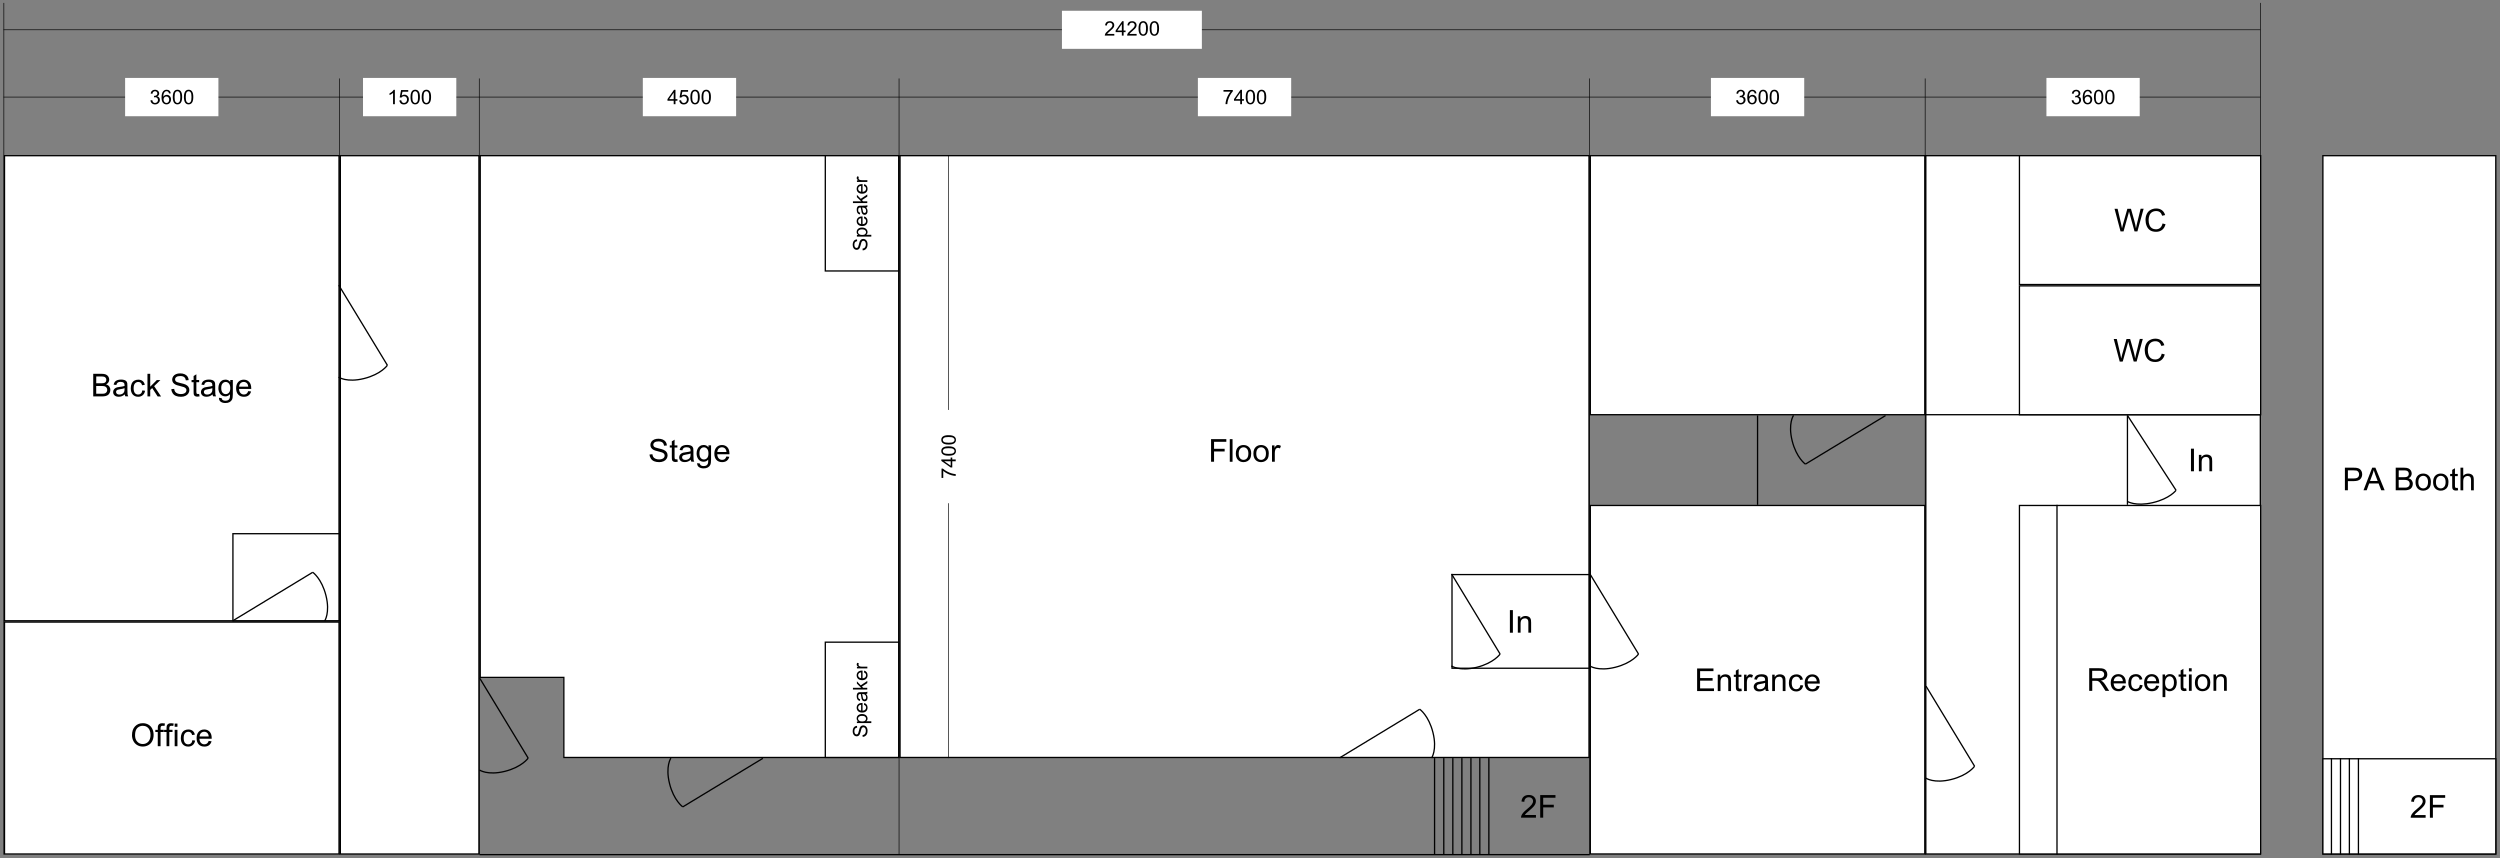 <?xml version="1.0" encoding="utf-8"?>
<!-- Generator: Adobe Illustrator 27.2.0, SVG Export Plug-In . SVG Version: 6.00 Build 0)  -->
<svg version="1.1" id="レイヤー_1" xmlns="http://www.w3.org/2000/svg" xmlns:xlink="http://www.w3.org/1999/xlink" x="0px"
	 y="0px" viewBox="0 0 7596.9 2607.9" style="enable-background:new 0 0 7596.9 2607.9;" xml:space="preserve">
<rect x="0" y="0" width="7596.9" height="2607.9" fill="#808080" stroke="none"/>
<style type="text/css">
	.st0{fill:none;stroke:#000000;stroke-width:2;}
	.st1{fill:#FFFFFF;}
	.st2{enable-background:new    ;}
	.st3{fill:none;stroke:#000000;stroke-width:4;}
</style>
<g>
	<line class="st0" x1="10.7" y1="90.5" x2="6868.6" y2="90.5"/>
	<line class="st0" x1="10.7" y1="295" x2="6868.6" y2="295"/>
	<rect x="3227" y="32.7" class="st1" width="425.2" height="115.7"/>
	<g>
		<rect x="5852.1" y="473.1" class="st1" width="1016.5" height="2122"/>
		<path d="M6866.6,475.1v2118H5854.1v-2118L6866.6,475.1 M6870.6,471.1H5850.1v2126h1020.5V471.1L6870.6,471.1z"/>
	</g>
	<g>
		<rect x="7058.8" y="473.1" class="st1" width="525.4" height="2122"/>
		<path d="M7582.1,475.1v2118h-521.4v-2118L7582.1,475.1 M7586.1,471.1h-529.4v2126h529.4V471.1L7586.1,471.1z"/>
	</g>
	<g>
		<rect x="7058.8" y="2305.7" class="st1" width="525.4" height="289.3"/>
		<path d="M7582.1,2307.7V2593h-521.4v-285.3H7582.1 M7586.1,2303.7h-529.4V2597h529.4V2303.7L7586.1,2303.7z"/>
	</g>
	<g>
		<rect x="5852.1" y="473.1" class="st1" width="1016.5" height="787.1"/>
		<path d="M6866.6,475.1v783.1H5854.1V475.1H6866.6 M6870.6,471.1H5850.1v791.1h1020.5V471.1L6870.6,471.1z"/>
	</g>
	<g>
		<rect x="13.7" y="473.1" class="st1" width="1016.5" height="1413.3"/>
		<path d="M1028.2,475.1v1409.3H15.7V475.1H1028.2 M1032.2,471.1H11.7v1417.3h1020.5V471.1L1032.2,471.1z"/>
	</g>
	<g>
		<rect x="707.8" y="1621.8" class="st1" width="322.4" height="264.5"/>
		<path d="M1028.2,1623.8v260.5H709.8v-260.5H1028.2 M1032.2,1619.8H705.8v268.5h326.4V1619.8L1032.2,1619.8z"/>
	</g>
	<g>
		<rect x="4832.6" y="473.1" class="st1" width="1016.5" height="787.1"/>
		<path d="M5847.1,475.1v783.1H4834.6V475.1H5847.1 M5851.1,471.1H4830.6v791.1h1020.5V471.1L5851.1,471.1z"/>
	</g>
	<g>
		<rect x="6136.5" y="473.1" class="st1" width="733" height="391.6"/>
		<path d="M6867.6,475.1v387.6h-729V475.1H6867.6 M6871.6,471.1h-737v395.6h737V471.1L6871.6,471.1z"/>
	</g>
	<g>
		<rect x="6136.5" y="868.6" class="st1" width="733" height="391.6"/>
		<path d="M6867.6,870.6v387.6h-729V870.6H6867.6 M6871.6,866.6h-737v395.6h737V866.6L6871.6,866.6z"/>
	</g>
	<g>
		<rect x="6136.5" y="1536" class="st1" width="733" height="1059"/>
		<path d="M6867.6,1538v1055h-729V1538H6867.6 M6871.6,1534h-737v1063h737V1534L6871.6,1534z"/>
	</g>
	<g>
		<rect x="2735" y="473.1" class="st1" width="2093.6" height="1828.7"/>
		<path d="M4826.6,475.1v1824.7H2737V475.1H4826.6 M4830.6,471.1H2733v1832.7h2097.6V471.1L4830.6,471.1z"/>
	</g>
	<g>
		<rect x="1034.2" y="473.1" class="st1" width="421.2" height="2122"/>
		<path d="M1453.4,475.1v2118h-417.2v-2118L1453.4,475.1 M1457.4,471.1h-425.2v2126h425.2L1457.4,471.1L1457.4,471.1z"/>
	</g>
	<g>
		<polygon class="st1" points="1713.4,2301.7 1713.4,2058.3 1459.4,2058.3 1459.4,473.1 2731,473.1 2731,2301.7 		"/>
		<path d="M2729,475.1v1824.7H1715.4v-239.4v-4h-4h-250.1V475.1H2729 M2733,471.1H1457.4v1589.2h254.1v243.4H2733V471.1L2733,471.1z
			"/>
	</g>
	<g>
		<rect x="13.7" y="1890.4" class="st1" width="1016.5" height="704.7"/>
		<path d="M1028.2,1892.4V2593H15.7v-700.7L1028.2,1892.4 M1032.2,1888.4H11.7V2597h1020.5V1888.4L1032.2,1888.4z"/>
	</g>
	<g>
		<rect x="2507.9" y="1951.4" class="st1" width="223.1" height="350.3"/>
		<path d="M2729,1953.4v346.3h-219.1v-346.3L2729,1953.4 M2733,1949.4h-227.1v354.3H2733V1949.4L2733,1949.4z"/>
	</g>
	<g>
		<rect x="2507.9" y="473.1" class="st1" width="223.1" height="350.3"/>
		<path d="M2729,475.1v346.3h-219.1V475.1H2729 M2733,471.1h-227.1v354.3H2733V471.1L2733,471.1z"/>
	</g>
	<g class="st2">
		<g>
			<path d="M2621.5,760.9l-0.5-5.5c2.2-0.3,4-0.9,5.4-1.8c1.4-0.9,2.5-2.4,3.4-4.4s1.3-4.2,1.3-6.7c0-2.2-0.3-4.2-1-5.8
				s-1.6-2.9-2.7-3.8s-2.4-1.2-3.7-1.2c-1.4,0-2.6,0.4-3.6,1.2s-1.9,2.1-2.6,3.9c-0.5,1.2-1.2,3.8-2.1,7.8c-1,4-1.9,6.8-2.7,8.4
				c-1.1,2.1-2.4,3.6-4.1,4.7s-3.4,1.5-5.4,1.5c-2.2,0-4.3-0.6-6.2-1.9c-1.9-1.2-3.4-3.1-4.4-5.5s-1.5-5.1-1.5-8
				c0-3.2,0.5-6.1,1.6-8.6c1-2.5,2.6-4.4,4.6-5.7s4.3-2,6.9-2.1l0.4,5.5c-2.8,0.3-4.8,1.3-6.3,3c-1.4,1.7-2.1,4.3-2.1,7.6
				c0,3.5,0.6,6,1.9,7.6c1.3,1.6,2.8,2.4,4.6,2.4c1.6,0,2.9-0.6,3.9-1.7c1-1.1,2.1-4,3.1-8.7c1.1-4.7,2-7.9,2.8-9.7
				c1.2-2.5,2.7-4.4,4.5-5.6c1.8-1.2,3.9-1.8,6.2-1.8s4.5,0.7,6.6,2s3.7,3.2,4.8,5.7s1.7,5.3,1.7,8.4c0,4-0.6,7.3-1.7,9.9
				c-1.2,2.7-2.9,4.8-5.2,6.3C2627.1,760,2624.5,760.8,2621.5,760.9z"/>
			<path d="M2647.7,718.9h-43.8V714h4.1c-1.6-1.2-2.8-2.5-3.6-3.9s-1.2-3.2-1.2-5.3c0-2.7,0.7-5.1,2.1-7.1c1.4-2.1,3.4-3.6,5.9-4.7
				c2.5-1.1,5.3-1.6,8.3-1.6c3.2,0,6.2,0.6,8.7,1.7c2.6,1.2,4.6,2.8,6,5.1c1.4,2.2,2.1,4.5,2.1,7c0,1.8-0.4,3.4-1.1,4.8
				s-1.7,2.6-2.9,3.5h15.4V718.9z M2619.9,714c4.1,0,7.1-0.8,9-2.5c1.9-1.6,2.9-3.6,2.9-6s-1-4.4-3-6.1c-2-1.7-5.1-2.5-9.4-2.5
				c-4,0-7,0.8-9.1,2.5c-2,1.7-3,3.6-3,5.9c0,2.3,1.1,4.3,3.2,6.1C2612.8,713.2,2615.9,714,2619.9,714z"/>
			<path d="M2625.4,663.3l0.7-5.5c3.2,0.9,5.7,2.5,7.5,4.9s2.7,5.4,2.7,9.1c0,4.6-1.4,8.3-4.3,11c-2.8,2.7-6.8,4.1-12,4.1
				c-5.3,0-9.5-1.4-12.4-4.1s-4.4-6.3-4.4-10.7c0-4.2,1.4-7.7,4.3-10.4c2.9-2.7,6.9-4,12.2-4c0.3,0,0.8,0,1.4,0v23.6
				c3.5-0.2,6.1-1.2,8-2.9c1.8-1.8,2.8-4,2.8-6.6c0-2-0.5-3.6-1.5-5C2629.3,665.2,2627.7,664.1,2625.4,663.3z M2616.7,680.9v-17.7
				c-2.7,0.2-4.7,0.9-6,2c-2.1,1.7-3.1,3.9-3.1,6.6c0,2.5,0.8,4.5,2.5,6.2C2611.8,679.8,2614,680.7,2616.7,680.9z"/>
			<path d="M2631.7,630.4c1.7,2,2.9,3.9,3.6,5.7c0.7,1.8,1,3.8,1,5.9c0,3.5-0.8,6.1-2.5,8s-3.9,2.8-6.5,2.8c-1.5,0-3-0.4-4.2-1.1
				c-1.3-0.7-2.3-1.6-3.1-2.8c-0.8-1.1-1.4-2.4-1.8-3.9c-0.3-1.1-0.5-2.6-0.8-4.8c-0.5-4.3-1.1-7.5-1.8-9.6c-0.7,0-1.2,0-1.4,0
				c-2.2,0-3.7,0.5-4.6,1.5c-1.2,1.4-1.8,3.4-1.8,6.1c0,2.5,0.4,4.4,1.3,5.6s2.4,2.1,4.7,2.7l-0.7,5.2c-2.2-0.5-4.1-1.3-5.4-2.4
				c-1.4-1.1-2.4-2.7-3.2-4.7c-0.7-2.1-1.1-4.5-1.1-7.2s0.3-4.9,1-6.6s1.4-2.9,2.4-3.7s2.2-1.4,3.6-1.7c0.9-0.2,2.6-0.3,4.9-0.3h7.1
				c5,0,8.1-0.1,9.5-0.3c1.3-0.2,2.6-0.7,3.8-1.4v5.6C2634.5,629.9,2633.2,630.3,2631.7,630.4z M2619.7,630.9c0.8,1.9,1.5,4.9,2,8.8
				c0.3,2.2,0.7,3.8,1.1,4.7c0.4,0.9,1,1.6,1.7,2.1c0.8,0.5,1.6,0.7,2.5,0.7c1.4,0,2.6-0.5,3.6-1.6s1.4-2.7,1.4-4.8
				s-0.5-3.9-1.4-5.5s-2.1-2.8-3.7-3.5c-1.2-0.6-3-0.9-5.4-0.9H2619.7z"/>
			<path d="M2635.6,617.1h-43.7v-5.4h24.9l-12.9-12.7v-6.9l11.7,12.1l19.9-13.3v6.6l-16.2,10.5l3.6,3.8h12.5v5.3H2635.6z"/>
			<path d="M2625.4,565l0.7-5.5c3.2,0.9,5.7,2.5,7.5,4.9s2.7,5.4,2.7,9.1c0,4.6-1.4,8.3-4.3,11c-2.8,2.7-6.8,4.1-12,4.1
				c-5.3,0-9.5-1.4-12.4-4.1s-4.4-6.3-4.4-10.7c0-4.2,1.4-7.7,4.3-10.4c2.9-2.7,6.9-4,12.2-4c0.3,0,0.8,0,1.4,0V583
				c3.5-0.2,6.1-1.2,8-2.9c1.8-1.8,2.8-4,2.8-6.6c0-2-0.5-3.6-1.5-5S2627.7,565.8,2625.4,565z M2616.7,582.6v-17.7
				c-2.7,0.2-4.7,0.9-6,2c-2.1,1.7-3.1,3.9-3.1,6.6c0,2.5,0.8,4.5,2.5,6.2C2611.8,581.5,2614,582.4,2616.7,582.6z"/>
			<path d="M2635.6,552.8H2604V548h4.8c-2.2-1.2-3.7-2.4-4.4-3.4s-1.1-2.2-1.1-3.4c0-1.8,0.6-3.6,1.7-5.5l5,1.8
				c-0.8,1.3-1.2,2.6-1.2,3.9c0,1.2,0.4,2.2,1.1,3.2s1.7,1.6,2.9,2c1.9,0.6,4,0.9,6.3,0.9h16.6v5.3H2635.6z"/>
		</g>
	</g>
	<g class="st2">
		<g>
			<path d="M2621.5,2239.2l-0.5-5.5c2.2-0.3,4-0.9,5.4-1.8c1.4-0.9,2.5-2.4,3.4-4.4s1.3-4.2,1.3-6.7c0-2.2-0.3-4.2-1-5.8
				s-1.6-2.9-2.7-3.8s-2.4-1.2-3.7-1.2c-1.4,0-2.6,0.4-3.6,1.2s-1.9,2.1-2.6,3.9c-0.5,1.2-1.2,3.8-2.1,7.8c-1,4-1.9,6.8-2.7,8.4
				c-1.1,2.1-2.4,3.6-4.1,4.7s-3.4,1.5-5.4,1.5c-2.2,0-4.3-0.6-6.2-1.9c-1.9-1.2-3.4-3.1-4.4-5.5s-1.5-5.1-1.5-8
				c0-3.2,0.5-6.1,1.6-8.6c1-2.5,2.6-4.4,4.6-5.7s4.3-2,6.9-2.1l0.4,5.5c-2.8,0.3-4.8,1.3-6.3,3c-1.4,1.7-2.1,4.3-2.1,7.6
				c0,3.5,0.6,6,1.9,7.6c1.3,1.6,2.8,2.4,4.6,2.4c1.6,0,2.9-0.6,3.9-1.7c1-1.1,2.1-4,3.1-8.7c1.1-4.7,2-7.9,2.8-9.7
				c1.2-2.5,2.7-4.4,4.5-5.6c1.8-1.2,3.9-1.8,6.2-1.8s4.5,0.7,6.6,2s3.7,3.2,4.8,5.7s1.7,5.3,1.7,8.4c0,4-0.6,7.3-1.7,9.9
				c-1.2,2.7-2.9,4.8-5.2,6.3C2627.1,2238.3,2624.5,2239.1,2621.5,2239.2z"/>
			<path d="M2647.7,2197.2h-43.8v-4.9h4.1c-1.6-1.2-2.8-2.5-3.6-3.9s-1.2-3.2-1.2-5.3c0-2.7,0.7-5.1,2.1-7.1
				c1.4-2.1,3.4-3.6,5.9-4.7c2.5-1.1,5.3-1.6,8.3-1.6c3.2,0,6.2,0.6,8.7,1.7c2.6,1.2,4.6,2.8,6,5.1c1.4,2.2,2.1,4.5,2.1,7
				c0,1.8-0.4,3.4-1.1,4.8s-1.7,2.6-2.9,3.5h15.4V2197.2z M2619.9,2192.4c4.1,0,7.1-0.8,9-2.5c1.9-1.6,2.9-3.6,2.9-6s-1-4.4-3-6.1
				c-2-1.7-5.1-2.5-9.4-2.5c-4,0-7,0.8-9.1,2.5c-2,1.7-3,3.6-3,5.9c0,2.3,1.1,4.3,3.2,6.1
				C2612.8,2191.5,2615.9,2192.4,2619.9,2192.4z"/>
			<path d="M2625.4,2141.7l0.7-5.5c3.2,0.9,5.7,2.5,7.5,4.9s2.7,5.4,2.7,9.1c0,4.6-1.4,8.3-4.3,11c-2.8,2.7-6.8,4.1-12,4.1
				c-5.3,0-9.5-1.4-12.4-4.1s-4.4-6.3-4.4-10.7c0-4.2,1.4-7.7,4.3-10.4c2.9-2.7,6.9-4,12.2-4c0.3,0,0.8,0,1.4,0v23.6
				c3.5-0.2,6.1-1.2,8-2.9c1.8-1.8,2.8-4,2.8-6.6c0-2-0.5-3.6-1.5-5C2629.3,2143.6,2627.7,2142.5,2625.4,2141.7z M2616.7,2159.3
				v-17.7c-2.7,0.2-4.7,0.9-6,2c-2.1,1.7-3.1,3.9-3.1,6.6c0,2.5,0.8,4.5,2.5,6.2C2611.8,2158.1,2614,2159.1,2616.7,2159.3z"/>
			<path d="M2631.7,2108.7c1.7,2,2.9,3.9,3.6,5.7c0.7,1.8,1,3.8,1,5.9c0,3.5-0.8,6.1-2.5,8s-3.9,2.8-6.5,2.8c-1.5,0-3-0.4-4.2-1.1
				c-1.3-0.7-2.3-1.6-3.1-2.8c-0.8-1.1-1.4-2.4-1.8-3.9c-0.3-1.1-0.5-2.6-0.8-4.8c-0.5-4.3-1.1-7.5-1.8-9.6c-0.7,0-1.2,0-1.4,0
				c-2.2,0-3.7,0.5-4.6,1.5c-1.2,1.4-1.8,3.4-1.8,6.1c0,2.5,0.4,4.4,1.3,5.6s2.4,2.1,4.7,2.7l-0.7,5.2c-2.2-0.5-4.1-1.3-5.4-2.4
				c-1.4-1.1-2.4-2.7-3.2-4.7c-0.7-2.1-1.1-4.5-1.1-7.2s0.3-4.9,1-6.6s1.4-2.9,2.4-3.7s2.2-1.4,3.6-1.7c0.9-0.2,2.6-0.3,4.9-0.3h7.1
				c5,0,8.1-0.1,9.5-0.3c1.3-0.2,2.6-0.7,3.8-1.4v5.6C2634.5,2108.2,2633.2,2108.6,2631.7,2108.7z M2619.7,2109.2
				c0.8,1.9,1.5,4.9,2,8.8c0.3,2.2,0.7,3.8,1.1,4.7c0.4,0.9,1,1.6,1.7,2.1c0.8,0.5,1.6,0.7,2.5,0.7c1.4,0,2.6-0.5,3.6-1.6
				s1.4-2.7,1.4-4.8s-0.5-3.9-1.4-5.5s-2.1-2.8-3.7-3.5c-1.2-0.6-3-0.9-5.4-0.9H2619.7z"/>
			<path d="M2635.6,2095.4h-43.7v-5.4h24.9l-12.9-12.7v-6.9l11.7,12.1l19.9-13.3v6.6l-16.2,10.5l3.6,3.8h12.5v5.3H2635.6z"/>
			<path d="M2625.4,2043.3l0.7-5.5c3.2,0.9,5.7,2.5,7.5,4.9s2.7,5.4,2.7,9.1c0,4.6-1.4,8.3-4.3,11c-2.8,2.7-6.8,4.1-12,4.1
				c-5.3,0-9.5-1.4-12.4-4.1s-4.4-6.3-4.4-10.7c0-4.2,1.4-7.7,4.3-10.4c2.9-2.7,6.9-4,12.2-4c0.3,0,0.8,0,1.4,0v23.6
				c3.5-0.2,6.1-1.2,8-2.9c1.8-1.8,2.8-4,2.8-6.6c0-2-0.5-3.6-1.5-5S2627.7,2044.1,2625.4,2043.3z M2616.7,2060.9v-17.7
				c-2.7,0.2-4.7,0.9-6,2c-2.1,1.7-3.1,3.9-3.1,6.6c0,2.5,0.8,4.5,2.5,6.2C2611.8,2059.8,2614,2060.7,2616.7,2060.9z"/>
			<path d="M2635.6,2031.1H2604v-4.8h4.8c-2.2-1.2-3.7-2.4-4.4-3.4s-1.1-2.2-1.1-3.4c0-1.8,0.6-3.6,1.7-5.5l5,1.8
				c-0.8,1.3-1.2,2.6-1.2,3.9c0,1.2,0.4,2.2,1.1,3.2s1.7,1.6,2.9,2c1.9,0.6,4,0.9,6.3,0.9h16.6v5.3H2635.6z"/>
		</g>
	</g>
	<g>
		<g>
			<line class="st3" x1="1457.4" y1="2060.3" x2="1605" y2="2303.7"/>
		</g>
		<path class="st3" d="M1605,2303.7c0,0-18.8,27.3-71.1,40.3c-52.3,13-77.1-4.2-77.1-4.2"/>
	</g>
	<g>
		<g>
			<line class="st3" x1="1029.5" y1="866.6" x2="1177.2" y2="1110"/>
		</g>
		<path class="st3" d="M1177.2,1110c0,0-18.8,27.3-71.1,40.3c-52.3,13-77.1-4.2-77.1-4.2"/>
	</g>
	<g>
		<g>
			<line class="st3" x1="2318.2" y1="2304.3" x2="2074.8" y2="2451.9"/>
		</g>
		<path class="st3" d="M2074.8,2451.9c0,0-27.3-18.8-40.3-71.1s4.2-77.1,4.2-77.1"/>
	</g>
	<g>
		<g>
			<line class="st3" x1="4070.8" y1="2302.9" x2="4314.2" y2="2155.2"/>
		</g>
		<path class="st3" d="M4314.2,2155.2c0,0,27.3,18.8,40.3,71.1s-4.2,77.1-4.2,77.1"/>
	</g>
	<g>
		<g>
			<line class="st3" x1="706.9" y1="1886.7" x2="950.3" y2="1739"/>
		</g>
		<path class="st3" d="M950.3,1739c0,0,27.3,18.8,40.3,71.1c13,52.3-4.2,77.1-4.2,77.1"/>
	</g>
	<g>
		<g>
			<line class="st3" x1="5729.7" y1="1262.8" x2="5486.2" y2="1410.4"/>
		</g>
		<path class="st3" d="M5486.2,1410.4c0,0-27.3-18.8-40.3-71.1c-13-52.3,4.2-77.1,4.2-77.1"/>
	</g>
	<g class="st2">
		<g>
			<path d="M1973.9,1381.1l8.6-0.8c0.4,3.4,1.4,6.3,2.8,8.5c1.5,2.2,3.8,4,6.9,5.3c3.1,1.4,6.6,2,10.5,2c3.5,0,6.5-0.5,9.2-1.5
				s4.6-2.4,5.9-4.2c1.3-1.8,1.9-3.8,1.9-5.9c0-2.2-0.6-4-1.9-5.6c-1.2-1.6-3.3-3-6.2-4.1c-1.8-0.7-5.9-1.8-12.2-3.4
				c-6.3-1.5-10.7-2.9-13.3-4.3c-3.3-1.7-5.7-3.9-7.3-6.4c-1.6-2.5-2.4-5.4-2.4-8.6c0-3.5,1-6.7,3-9.7s4.8-5.3,8.6-6.9
				c3.8-1.6,8-2.3,12.6-2.3c5.1,0,9.6,0.8,13.5,2.5s6.9,4.1,9,7.2c2.1,3.2,3.2,6.8,3.4,10.8l-8.7,0.7c-0.5-4.3-2.1-7.6-4.8-9.8
				c-2.7-2.2-6.7-3.3-12-3.3c-5.5,0-9.5,1-12,3s-3.8,4.4-3.8,7.3c0,2.5,0.9,4.5,2.7,6.1c1.8,1.6,6.3,3.2,13.7,4.9
				c7.4,1.7,12.5,3.1,15.2,4.4c4,1.8,7,4.2,8.9,7s2.9,6.1,2.9,9.8c0,3.7-1,7.1-3.1,10.3c-2.1,3.2-5.1,5.8-9,7.5
				c-3.9,1.8-8.3,2.7-13.2,2.7c-6.2,0-11.4-0.9-15.6-2.7c-4.2-1.8-7.5-4.5-9.9-8.2S1974,1385.7,1973.9,1381.1z"/>
			<path d="M2058.4,1395.6l1.2,7.5c-2.4,0.5-4.5,0.8-6.4,0.8c-3.1,0-5.4-0.5-7.1-1.5s-2.9-2.2-3.6-3.8c-0.7-1.6-1-4.9-1-10V1360
				h-6.2v-6.6h6.2v-12.3l8.4-5.1v17.4h8.5v6.6h-8.5v29.1c0,2.4,0.1,4,0.4,4.6c0.3,0.7,0.8,1.2,1.5,1.6s1.6,0.6,2.9,0.6
				C2055.6,1396,2056.8,1395.8,2058.4,1395.6z"/>
			<path d="M2099.1,1397c-3.1,2.7-6.1,4.5-9,5.6s-6,1.6-9.3,1.6c-5.5,0-9.7-1.3-12.6-4c-2.9-2.7-4.4-6.1-4.4-10.2
				c0-2.4,0.6-4.7,1.7-6.7c1.1-2,2.6-3.6,4.4-4.9c1.8-1.2,3.8-2.1,6.1-2.8c1.7-0.4,4.2-0.9,7.5-1.3c6.8-0.8,11.8-1.8,15-2.9
				c0-1.2,0-1.9,0-2.2c0-3.4-0.8-5.9-2.4-7.3c-2.2-1.9-5.4-2.9-9.6-2.9c-4,0-6.9,0.7-8.8,2.1c-1.9,1.4-3.3,3.9-4.2,7.4l-8.2-1.1
				c0.8-3.5,2-6.4,3.7-8.6s4.2-3.8,7.5-5c3.2-1.2,7-1.8,11.3-1.8c4.2,0,7.7,0.5,10.4,1.5s4.6,2.3,5.9,3.8c1.2,1.5,2.1,3.4,2.6,5.7
				c0.3,1.4,0.4,4,0.4,7.8v11.2c0,7.8,0.2,12.8,0.5,14.9c0.4,2.1,1.1,4.1,2.1,6h-8.8C2099.9,1401.4,2099.3,1399.4,2099.1,1397z
				 M2098.4,1378.2c-3.1,1.2-7.7,2.3-13.8,3.2c-3.5,0.5-5.9,1.1-7.4,1.7c-1.4,0.6-2.5,1.5-3.3,2.7s-1.2,2.5-1.2,4
				c0,2.2,0.9,4.1,2.6,5.6c1.7,1.5,4.2,2.2,7.5,2.2c3.2,0,6.1-0.7,8.7-2.1s4.4-3.4,5.6-5.8c0.9-1.9,1.4-4.7,1.4-8.4v-3.1H2098.4z"/>
			<path d="M2118.5,1407.3l8.2,1.2c0.3,2.5,1.3,4.4,2.9,5.5c2.1,1.6,5,2.3,8.6,2.3c3.9,0,6.9-0.8,9-2.3c2.1-1.6,3.6-3.8,4.3-6.6
				c0.4-1.7,0.6-5.3,0.6-10.8c-3.7,4.3-8.3,6.5-13.8,6.5c-6.8,0-12.1-2.5-15.9-7.4s-5.6-10.9-5.6-17.8c0-4.8,0.9-9.1,2.6-13.1
				c1.7-4,4.2-7.1,7.5-9.3c3.3-2.2,7.1-3.3,11.5-3.3c5.9,0,10.7,2.4,14.5,7.1v-6h7.8v43c0,7.8-0.8,13.2-2.4,16.5
				c-1.6,3.2-4.1,5.8-7.5,7.7s-7.6,2.8-12.6,2.8c-5.9,0-10.7-1.3-14.4-4S2118.3,1412.7,2118.5,1407.3z M2125.4,1377.4
				c0,6.5,1.3,11.3,3.9,14.3c2.6,3,5.8,4.5,9.8,4.5c3.9,0,7.1-1.5,9.8-4.5s3.9-7.7,3.9-14c0-6.1-1.4-10.7-4.1-13.8
				c-2.7-3.1-6-4.6-9.8-4.6s-6.9,1.5-9.6,4.6S2125.4,1371.4,2125.4,1377.4z"/>
			<path d="M2207.5,1387.1l8.7,1.1c-1.4,5.1-3.9,9-7.6,11.9c-3.7,2.8-8.5,4.2-14.2,4.2c-7.3,0-13.1-2.2-17.3-6.7s-6.4-10.8-6.4-18.9
				c0-8.4,2.2-14.9,6.5-19.5s9.9-6.9,16.8-6.9c6.7,0,12.1,2.3,16.3,6.8s6.3,10.9,6.3,19.1c0,0.5,0,1.2,0,2.2h-37.1
				c0.3,5.5,1.9,9.7,4.6,12.6c2.8,2.9,6.2,4.4,10.4,4.4c3.1,0,5.7-0.8,7.9-2.4C2204.4,1393.3,2206.2,1390.7,2207.5,1387.1z
				 M2179.8,1373.5h27.8c-0.4-4.2-1.4-7.3-3.2-9.4c-2.7-3.2-6.2-4.9-10.5-4.9c-3.9,0-7.1,1.3-9.8,3.9
				C2181.5,1365.7,2180,1369.2,2179.8,1373.5z"/>
		</g>
	</g>
	<g class="st2">
		<g>
			<path d="M3680.1,1403.2v-68.7h46.4v8.1h-37.3v21.3h32.2v8.1h-32.2v31.2H3680.1z"/>
			<path d="M3737,1403.2v-68.7h8.4v68.7H3737z"/>
			<path d="M3755.4,1378.3c0-9.2,2.6-16,7.7-20.5c4.3-3.7,9.5-5.5,15.7-5.5c6.8,0,12.4,2.2,16.8,6.7s6.5,10.7,6.5,18.6
				c0,6.4-1,11.4-2.9,15.1s-4.7,6.5-8.4,8.6s-7.7,3-12,3c-7,0-12.6-2.2-16.9-6.7S3755.4,1386.7,3755.4,1378.3z M3764.1,1378.3
				c0,6.4,1.4,11.1,4.2,14.3s6.3,4.8,10.5,4.8s7.7-1.6,10.5-4.8s4.2-8,4.2-14.6c0-6.2-1.4-10.8-4.2-14s-6.3-4.8-10.4-4.8
				c-4.2,0-7.7,1.6-10.5,4.7S3764.1,1371.9,3764.1,1378.3z"/>
			<path d="M3808.8,1378.3c0-9.2,2.6-16,7.7-20.5c4.3-3.7,9.5-5.5,15.7-5.5c6.8,0,12.4,2.2,16.8,6.7s6.5,10.7,6.5,18.6
				c0,6.4-1,11.4-2.9,15.1s-4.7,6.5-8.4,8.6s-7.7,3-12,3c-7,0-12.6-2.2-16.9-6.7S3808.8,1386.7,3808.8,1378.3z M3817.5,1378.3
				c0,6.4,1.4,11.1,4.2,14.3s6.3,4.8,10.5,4.8s7.7-1.6,10.5-4.8s4.2-8,4.2-14.6c0-6.2-1.4-10.8-4.2-14s-6.3-4.8-10.4-4.8
				c-4.2,0-7.7,1.6-10.5,4.7S3817.5,1371.9,3817.5,1378.3z"/>
			<path d="M3865.3,1403.2v-49.8h7.6v7.5c1.9-3.5,3.7-5.9,5.4-7s3.4-1.7,5.4-1.7c2.8,0,5.7,0.9,8.7,2.7l-2.9,7.8
				c-2.1-1.2-4.1-1.8-6.2-1.8c-1.8,0-3.5,0.6-5,1.7s-2.5,2.6-3.1,4.6c-0.9,3-1.4,6.3-1.4,9.8v26.1h-8.5V1403.2z"/>
		</g>
	</g>
	<g class="st2">
		<g>
			<path d="M283.3,1204.6v-68.7h25.8c5.2,0,9.5,0.7,12.6,2.1c3.2,1.4,5.7,3.5,7.5,6.4s2.7,5.9,2.7,9.1c0,2.9-0.8,5.7-2.4,8.3
				s-4,4.7-7.2,6.3c4.2,1.2,7.4,3.3,9.6,6.2c2.2,2.9,3.4,6.4,3.4,10.4c0,3.2-0.7,6.2-2,9s-3,4.9-5,6.4s-4.5,2.6-7.5,3.4
				s-6.7,1.1-11.1,1.1L283.3,1204.6L283.3,1204.6z M292.4,1164.7h14.9c4,0,6.9-0.3,8.7-0.8c2.3-0.7,4.1-1.8,5.2-3.4s1.8-3.6,1.8-6
				c0-2.3-0.5-4.3-1.6-6s-2.7-2.9-4.7-3.6c-2-0.6-5.5-1-10.5-1h-13.7L292.4,1164.7L292.4,1164.7z M292.4,1196.5h17.1
				c2.9,0,5-0.1,6.2-0.3c2.1-0.4,3.8-1,5.2-1.9s2.6-2.1,3.5-3.8c0.9-1.7,1.4-3.6,1.4-5.8c0-2.6-0.7-4.8-2-6.7s-3.1-3.2-5.5-4
				c-2.3-0.8-5.7-1.1-10.1-1.1h-15.9L292.4,1196.5L292.4,1196.5z"/>
			<path d="M379.1,1198.4c-3.1,2.7-6.1,4.5-9,5.6s-6,1.6-9.3,1.6c-5.5,0-9.7-1.3-12.6-4s-4.4-6.1-4.4-10.2c0-2.4,0.6-4.7,1.7-6.7
				s2.6-3.6,4.4-4.9c1.8-1.2,3.8-2.1,6.1-2.8c1.7-0.4,4.2-0.9,7.5-1.3c6.8-0.8,11.8-1.8,15-2.9c0-1.2,0-1.9,0-2.2
				c0-3.4-0.8-5.9-2.4-7.3c-2.2-1.9-5.4-2.9-9.6-2.9c-4,0-6.9,0.7-8.8,2.1s-3.3,3.9-4.2,7.4l-8.2-1.1c0.8-3.5,2-6.4,3.7-8.6
				s4.2-3.8,7.5-5c3.2-1.2,7-1.8,11.3-1.8c4.2,0,7.7,0.5,10.4,1.5c2.7,1,4.6,2.3,5.9,3.8c1.2,1.5,2.1,3.4,2.6,5.7
				c0.3,1.4,0.4,4,0.4,7.8v11.2c0,7.8,0.2,12.8,0.5,14.9c0.4,2.1,1.1,4.1,2.1,6h-8.8C380,1202.8,379.4,1200.8,379.1,1198.4z
				 M378.4,1179.6c-3.1,1.2-7.7,2.3-13.8,3.2c-3.5,0.5-5.9,1.1-7.4,1.7c-1.4,0.6-2.5,1.5-3.3,2.7s-1.2,2.5-1.2,4
				c0,2.2,0.9,4.1,2.6,5.6s4.2,2.2,7.5,2.2c3.2,0,6.1-0.7,8.7-2.1s4.4-3.4,5.6-5.8c0.9-1.9,1.4-4.7,1.4-8.4v-3.1H378.4z"/>
			<path d="M432.5,1186.3l8.3,1.1c-0.9,5.7-3.2,10.2-7,13.4c-3.7,3.2-8.3,4.9-13.8,4.9c-6.8,0-12.3-2.2-16.4-6.7s-6.2-10.8-6.2-19.1
				c0-5.4,0.9-10.1,2.7-14.1s4.5-7.1,8.1-9.1s7.6-3,11.9-3c5.4,0,9.8,1.4,13.3,4.1c3.4,2.7,5.6,6.6,6.6,11.6l-8.2,1.3
				c-0.8-3.3-2.2-5.9-4.1-7.5c-2-1.7-4.4-2.5-7.2-2.5c-4.2,0-7.7,1.5-10.4,4.6c-2.7,3-4,7.9-4,14.5c0,6.7,1.3,11.5,3.8,14.6
				c2.6,3,5.9,4.5,10,4.5c3.3,0,6.1-1,8.3-3C430.5,1193.7,431.9,1190.5,432.5,1186.3z"/>
			<path d="M448.1,1204.6v-68.7h8.4v39.2l20-20.2h10.9l-19,18.5l21,31.3H479l-16.5-25.5l-6,5.7v19.7H448.1z"/>
			<path d="M520.7,1182.5l8.6-0.8c0.4,3.4,1.4,6.3,2.8,8.5c1.5,2.2,3.8,4,6.9,5.3c3.1,1.4,6.6,2,10.5,2c3.5,0,6.5-0.5,9.2-1.5
				s4.6-2.4,5.9-4.2c1.3-1.8,1.9-3.8,1.9-5.9c0-2.2-0.6-4-1.9-5.6c-1.2-1.6-3.3-3-6.2-4.1c-1.8-0.7-5.9-1.8-12.2-3.4
				c-6.3-1.5-10.7-2.9-13.3-4.3c-3.3-1.7-5.7-3.9-7.3-6.4s-2.4-5.4-2.4-8.6c0-3.5,1-6.7,3-9.7s4.8-5.3,8.6-6.9s8-2.3,12.6-2.3
				c5.1,0,9.6,0.8,13.5,2.5s6.9,4.1,9,7.2c2.1,3.2,3.2,6.8,3.4,10.8l-8.7,0.7c-0.5-4.3-2.1-7.6-4.8-9.8c-2.7-2.2-6.7-3.3-12-3.3
				c-5.5,0-9.5,1-12,3s-3.8,4.4-3.8,7.3c0,2.5,0.9,4.5,2.7,6.1s6.3,3.2,13.7,4.9c7.4,1.7,12.5,3.1,15.2,4.4c4,1.8,7,4.2,8.9,7
				s2.9,6.1,2.9,9.8c0,3.7-1,7.1-3.1,10.3c-2.1,3.2-5.1,5.8-9,7.5c-3.9,1.8-8.3,2.7-13.2,2.7c-6.2,0-11.4-0.9-15.6-2.7
				c-4.2-1.8-7.5-4.5-9.9-8.2S520.8,1187.1,520.7,1182.5z"/>
			<path d="M605.2,1197l1.2,7.5c-2.4,0.5-4.5,0.8-6.4,0.8c-3.1,0-5.4-0.5-7.1-1.5s-2.9-2.2-3.6-3.8c-0.7-1.6-1-4.9-1-10v-28.6h-6.2
				v-6.6h6.2v-12.3l8.4-5.1v17.4h8.5v6.6h-8.5v29.1c0,2.4,0.1,4,0.4,4.6c0.3,0.7,0.8,1.2,1.5,1.6s1.6,0.6,2.9,0.6
				C602.4,1197.3,603.6,1197.2,605.2,1197z"/>
			<path d="M645.9,1198.4c-3.1,2.7-6.1,4.5-9,5.6s-6,1.6-9.3,1.6c-5.5,0-9.7-1.3-12.6-4c-2.9-2.7-4.4-6.1-4.4-10.2
				c0-2.4,0.6-4.7,1.7-6.7c1.1-2,2.6-3.6,4.4-4.9c1.8-1.2,3.8-2.1,6.1-2.8c1.7-0.4,4.2-0.9,7.5-1.3c6.8-0.8,11.8-1.8,15-2.9
				c0-1.2,0-1.9,0-2.2c0-3.4-0.8-5.9-2.4-7.3c-2.2-1.9-5.4-2.9-9.6-2.9c-4,0-6.9,0.7-8.8,2.1s-3.3,3.9-4.2,7.4l-8.2-1.1
				c0.8-3.5,2-6.4,3.7-8.6s4.2-3.8,7.5-5s7-1.8,11.3-1.8c4.2,0,7.7,0.5,10.4,1.5s4.6,2.3,5.9,3.8s2.1,3.4,2.6,5.7
				c0.3,1.4,0.4,4,0.4,7.8v11.2c0,7.8,0.2,12.8,0.5,14.9s1.1,4.1,2.1,6h-8.8C646.7,1202.8,646.2,1200.8,645.9,1198.4z M645.2,1179.6
				c-3.1,1.2-7.7,2.3-13.8,3.2c-3.5,0.5-5.9,1.1-7.4,1.7s-2.5,1.5-3.3,2.7s-1.2,2.5-1.2,4c0,2.2,0.9,4.1,2.6,5.6s4.2,2.2,7.5,2.2
				c3.2,0,6.1-0.7,8.7-2.1s4.4-3.4,5.6-5.8c0.9-1.9,1.4-4.7,1.4-8.4L645.2,1179.6L645.2,1179.6z"/>
			<path d="M665.3,1208.7l8.2,1.2c0.3,2.5,1.3,4.4,2.9,5.5c2.1,1.6,5,2.3,8.6,2.3c3.9,0,6.9-0.8,9-2.3s3.6-3.8,4.3-6.6
				c0.4-1.7,0.6-5.3,0.6-10.8c-3.7,4.3-8.3,6.5-13.8,6.5c-6.8,0-12.1-2.5-15.9-7.4s-5.6-10.9-5.6-17.8c0-4.8,0.9-9.1,2.6-13.1
				s4.2-7.1,7.5-9.3s7.1-3.3,11.5-3.3c5.9,0,10.7,2.4,14.5,7.1v-6h7.8v43c0,7.8-0.8,13.2-2.4,16.5s-4.1,5.8-7.5,7.7
				s-7.6,2.8-12.6,2.8c-5.9,0-10.7-1.3-14.4-4S665.1,1214.1,665.3,1208.7z M672.3,1178.8c0,6.5,1.3,11.3,3.9,14.3s5.8,4.5,9.8,4.5
				c3.9,0,7.1-1.5,9.8-4.5s3.9-7.7,3.9-14c0-6.1-1.4-10.7-4.1-13.8s-6-4.6-9.8-4.6s-6.9,1.5-9.6,4.6S672.3,1172.8,672.3,1178.8z"/>
			<path d="M754.3,1188.5l8.7,1.1c-1.4,5.1-3.9,9-7.6,11.9s-8.5,4.2-14.2,4.2c-7.3,0-13.1-2.2-17.3-6.7s-6.4-10.8-6.4-18.9
				c0-8.4,2.2-14.9,6.5-19.5s9.9-6.9,16.8-6.9c6.7,0,12.1,2.3,16.3,6.8s6.3,10.9,6.3,19.1c0,0.5,0,1.2,0,2.2h-37.1
				c0.3,5.5,1.9,9.7,4.6,12.6s6.2,4.4,10.4,4.4c3.1,0,5.7-0.8,7.9-2.4S753,1192.1,754.3,1188.5z M726.6,1174.9h27.8
				c-0.4-4.2-1.4-7.3-3.2-9.4c-2.7-3.2-6.2-4.9-10.5-4.9c-3.9,0-7.1,1.3-9.8,3.9S726.9,1170.5,726.6,1174.9z"/>
		</g>
	</g>
	<g class="st2">
		<g>
			<path d="M401.1,2234.1c0-11.4,3.1-20.3,9.2-26.8s14-9.7,23.7-9.7c6.3,0,12.1,1.5,17.2,4.5s9,7.3,11.6,12.7s4,11.6,4,18.4
				c0,7-1.4,13.2-4.2,18.7s-6.8,9.7-12,12.5s-10.7,4.2-16.7,4.2c-6.5,0-12.3-1.6-17.3-4.7c-5.1-3.1-9-7.4-11.6-12.8
				S401.1,2240.1,401.1,2234.1z M410.4,2234.2c0,8.3,2.2,14.8,6.7,19.6s10,7.1,16.8,7.1s12.5-2.4,16.9-7.2s6.6-11.6,6.6-20.5
				c0-5.6-0.9-10.5-2.8-14.6c-1.9-4.2-4.7-7.4-8.3-9.7c-3.6-2.3-7.7-3.4-12.3-3.4c-6.4,0-12,2.2-16.6,6.6S410.4,2223.9,410.4,2234.2
				z"/>
			<path d="M479.4,2267.6v-43.2H472v-6.6h7.5v-5.3c0-3.3,0.3-5.8,0.9-7.5c0.8-2.2,2.2-4,4.3-5.3c2-1.4,4.9-2,8.6-2
				c2.4,0,5,0.3,7.9,0.8l-1.3,7.4c-1.8-0.3-3.4-0.5-5-0.5c-2.6,0-4.4,0.5-5.4,1.6c-1.1,1.1-1.6,3.1-1.6,6.1v4.6h9.7v6.6h-9.7v43.2
				L479.4,2267.6L479.4,2267.6z"/>
			<path d="M506.1,2267.6v-43.2h-7.5v-6.6h7.5v-5.3c0-3.3,0.3-5.8,0.9-7.5c0.8-2.2,2.2-4,4.3-5.3c2-1.4,4.9-2,8.6-2
				c2.4,0,5,0.3,7.9,0.8l-1.3,7.4c-1.8-0.3-3.4-0.5-5-0.5c-2.6,0-4.4,0.5-5.4,1.6c-1.1,1.1-1.6,3.1-1.6,6.1v4.6h9.7v6.6h-9.7v43.2
				L506.1,2267.6L506.1,2267.6z"/>
			<path d="M530.8,2208.5v-9.7h8.4v9.7H530.8z M530.8,2267.6v-49.8h8.4v49.8H530.8z"/>
			<path d="M584.6,2249.3l8.3,1.1c-0.9,5.7-3.2,10.2-7,13.4c-3.7,3.2-8.3,4.9-13.8,4.9c-6.8,0-12.3-2.2-16.4-6.7
				c-4.1-4.5-6.2-10.8-6.2-19.1c0-5.4,0.9-10.1,2.7-14.1s4.5-7.1,8.1-9.1s7.6-3,11.9-3c5.4,0,9.8,1.4,13.3,4.1
				c3.4,2.7,5.6,6.6,6.6,11.6l-8.2,1.3c-0.8-3.3-2.2-5.9-4.1-7.5c-2-1.7-4.4-2.5-7.2-2.5c-4.2,0-7.7,1.5-10.4,4.6
				c-2.7,3-4,7.9-4,14.5c0,6.7,1.3,11.5,3.8,14.6c2.6,3,5.9,4.5,10,4.5c3.3,0,6.1-1,8.3-3C582.6,2256.7,584,2253.5,584.6,2249.3z"/>
			<path d="M634.2,2251.5l8.7,1.1c-1.4,5.1-3.9,9-7.6,11.9s-8.5,4.2-14.2,4.2c-7.3,0-13.1-2.2-17.3-6.7s-6.4-10.8-6.4-18.9
				c0-8.4,2.2-14.9,6.5-19.5s9.9-6.9,16.8-6.9c6.7,0,12.1,2.3,16.3,6.8s6.3,10.9,6.3,19.1c0,0.5,0,1.2,0,2.2H606
				c0.3,5.5,1.9,9.7,4.6,12.6c2.8,2.9,6.2,4.4,10.4,4.4c3.1,0,5.7-0.8,7.9-2.4S632.9,2255.1,634.2,2251.5z M606.5,2237.9h27.8
				c-0.4-4.2-1.4-7.3-3.2-9.4c-2.7-3.2-6.2-4.9-10.5-4.9c-3.9,0-7.1,1.3-9.8,3.9C608.2,2230.1,606.7,2233.5,606.5,2237.9z"/>
		</g>
	</g>
	<g class="st2">
		<g>
			<path d="M3386.1,103v5.2h-28.9c0-1.3,0.2-2.5,0.6-3.7c0.7-2,1.9-3.9,3.5-5.8s4-4.1,7-6.6c4.7-3.9,8-7,9.6-9.2s2.5-4.4,2.5-6.4
				c0-2.1-0.8-3.9-2.3-5.4s-3.5-2.2-5.9-2.2c-2.6,0-4.6,0.8-6.2,2.3s-2.3,3.7-2.4,6.4l-5.5-0.6c0.4-4.1,1.8-7.2,4.3-9.4
				c2.5-2.2,5.8-3.2,9.9-3.2c4.2,0,7.5,1.2,9.9,3.5s3.7,5.2,3.7,8.6c0,1.7-0.4,3.5-1.1,5.2s-1.9,3.5-3.6,5.3
				c-1.7,1.9-4.4,4.4-8.3,7.7c-3.2,2.7-5.3,4.5-6.2,5.5s-1.7,1.9-2.3,2.9h21.7V103z"/>
			<path d="M3409,108.1V97.7h-18.9v-4.9l19.9-28.3h4.4v28.3h5.9v4.9h-5.9v10.5h-5.4V108.1z M3409,92.7V73.1l-13.7,19.7h13.7V92.7z"
				/>
			<path d="M3453.9,103v5.2H3425c0-1.3,0.2-2.5,0.6-3.7c0.7-2,1.9-3.9,3.5-5.8s4-4.1,7-6.6c4.7-3.9,8-7,9.6-9.2s2.5-4.4,2.5-6.4
				c0-2.1-0.8-3.9-2.3-5.4s-3.5-2.2-5.9-2.2c-2.6,0-4.6,0.8-6.2,2.3s-2.3,3.7-2.4,6.4l-5.5-0.6c0.4-4.1,1.8-7.2,4.3-9.4
				c2.5-2.2,5.8-3.2,9.9-3.2c4.2,0,7.5,1.2,9.9,3.5s3.7,5.2,3.7,8.6c0,1.7-0.4,3.5-1.1,5.2s-1.9,3.5-3.6,5.3
				c-1.7,1.9-4.4,4.4-8.3,7.7c-3.2,2.7-5.3,4.5-6.2,5.5s-1.7,1.9-2.3,2.9h21.7V103z"/>
			<path d="M3459.7,86.6c0-5.2,0.5-9.3,1.6-12.5c1.1-3.1,2.6-5.6,4.7-7.3c2.1-1.7,4.7-2.6,7.9-2.6c2.3,0,4.4,0.5,6.2,1.4
				s3.2,2.3,4.4,4.1c1.2,1.8,2.1,3.9,2.7,6.5c0.7,2.6,1,6,1,10.3c0,5.1-0.5,9.3-1.6,12.4s-2.6,5.6-4.7,7.3c-2.1,1.7-4.7,2.6-7.9,2.6
				c-4.2,0-7.5-1.5-9.9-4.5C3461.1,100.7,3459.7,94.8,3459.7,86.6z M3465.2,86.6c0,7.2,0.8,11.9,2.5,14.3s3.7,3.6,6.2,3.6
				s4.5-1.2,6.2-3.6s2.5-7.1,2.5-14.3c0-7.2-0.8-12-2.5-14.3c-1.7-2.4-3.8-3.5-6.3-3.5s-4.4,1-5.9,3.1
				C3466.1,74.5,3465.2,79.4,3465.2,86.6z"/>
			<path d="M3493.6,86.6c0-5.2,0.5-9.3,1.6-12.5c1.1-3.1,2.6-5.6,4.7-7.3c2.1-1.7,4.7-2.6,7.9-2.6c2.3,0,4.4,0.5,6.2,1.4
				s3.2,2.3,4.4,4.1c1.2,1.8,2.1,3.9,2.7,6.5c0.7,2.6,1,6,1,10.3c0,5.1-0.5,9.3-1.6,12.4s-2.6,5.6-4.7,7.3c-2.1,1.7-4.7,2.6-7.9,2.6
				c-4.2,0-7.5-1.5-9.9-4.5C3495,100.7,3493.6,94.8,3493.6,86.6z M3499.1,86.6c0,7.2,0.8,11.9,2.5,14.3s3.7,3.6,6.2,3.6
				s4.5-1.2,6.2-3.6s2.5-7.1,2.5-14.3c0-7.2-0.8-12-2.5-14.3s-3.8-3.5-6.3-3.5s-4.4,1-5.9,3.1C3500,74.5,3499.1,79.4,3499.1,86.6z"
				/>
		</g>
	</g>
	<rect x="380.2" y="236.8" class="st1" width="283.5" height="116.4"/>
	<g class="st2">
		<g>
			<path d="M457.2,305l5.4-0.7c0.6,3,1.7,5.2,3.1,6.6c1.5,1.3,3.3,2,5.4,2c2.5,0,4.7-0.9,6.4-2.6c1.7-1.7,2.6-3.9,2.6-6.5
				c0-2.5-0.8-4.5-2.4-6.1s-3.7-2.4-6.1-2.4c-1,0-2.3,0.2-3.8,0.6l0.6-4.7c0.4,0,0.6,0.1,0.9,0.1c2.3,0,4.3-0.6,6.2-1.8
				c1.8-1.2,2.7-3,2.7-5.5c0-2-0.7-3.6-2-4.9s-3-1.9-5.2-1.9c-2.1,0-3.8,0.7-5.2,2c-1.4,1.3-2.3,3.3-2.7,5.9l-5.4-1
				c0.7-3.6,2.1-6.4,4.5-8.4s5.2-3,8.7-3c2.4,0,4.6,0.5,6.6,1.5s3.5,2.4,4.6,4.2c1.1,1.8,1.6,3.6,1.6,5.6c0,1.9-0.5,3.6-1.5,5.2
				s-2.5,2.8-4.5,3.7c2.6,0.6,4.6,1.8,6,3.7c1.4,1.9,2.1,4.2,2.1,7c0,3.8-1.4,7-4.2,9.7c-2.8,2.7-6.3,4-10.5,4c-3.8,0-7-1.1-9.5-3.4
				C459,311.6,457.6,308.7,457.2,305z"/>
			<path d="M518.9,283.6l-5.3,0.4c-0.5-2.1-1.2-3.6-2-4.6c-1.4-1.5-3.2-2.3-5.4-2.3c-1.7,0-3.2,0.5-4.5,1.4c-1.7,1.2-3,3-4,5.4
				s-1.5,5.7-1.5,10.1c1.3-2,2.9-3.4,4.7-4.4c1.9-1,3.8-1.4,5.9-1.4c3.6,0,6.6,1.3,9.1,3.9s3.8,6,3.8,10.2c0,2.7-0.6,5.3-1.8,7.6
				c-1.2,2.4-2.8,4.2-4.9,5.4c-2.1,1.3-4.4,1.9-7,1.9c-4.5,0-8.1-1.6-10.9-4.9s-4.2-8.7-4.2-16.2c0-8.4,1.6-14.6,4.7-18.4
				c2.7-3.3,6.4-5,11-5c3.4,0,6.3,1,8.4,2.9C517.2,277.5,518.5,280.2,518.9,283.6z M497,302.4c0,1.8,0.4,3.6,1.2,5.3
				c0.8,1.7,1.9,3,3.3,3.9s2.9,1.3,4.4,1.3c2.3,0,4.2-0.9,5.8-2.7c1.6-1.8,2.4-4.3,2.4-7.4c0-3-0.8-5.4-2.4-7.1s-3.6-2.6-6.1-2.6
				c-2.4,0-4.5,0.9-6.2,2.6C497.9,297.3,497,299.6,497,302.4z"/>
			<path d="M525,295c0-5.2,0.5-9.3,1.6-12.5c1.1-3.1,2.6-5.6,4.7-7.3c2.1-1.7,4.7-2.6,7.9-2.6c2.3,0,4.4,0.5,6.2,1.4
				s3.2,2.3,4.4,4.1c1.2,1.8,2.1,3.9,2.7,6.5c0.7,2.6,1,6,1,10.3c0,5.1-0.5,9.3-1.6,12.4s-2.6,5.6-4.7,7.3c-2.1,1.7-4.7,2.6-7.9,2.6
				c-4.2,0-7.5-1.5-9.9-4.5C526.5,309.1,525,303.2,525,295z M530.5,295c0,7.2,0.8,11.9,2.5,14.3s3.7,3.6,6.2,3.6s4.5-1.2,6.2-3.6
				s2.5-7.1,2.5-14.3c0-7.2-0.8-12-2.5-14.3c-1.7-2.4-3.8-3.5-6.3-3.5s-4.4,1-5.9,3.1C531.5,282.9,530.5,287.8,530.5,295z"/>
			<path d="M558.9,295c0-5.2,0.5-9.3,1.6-12.5c1.1-3.1,2.6-5.6,4.7-7.3c2.1-1.7,4.7-2.6,7.9-2.6c2.3,0,4.4,0.5,6.2,1.4
				s3.2,2.3,4.4,4.1c1.2,1.8,2.1,3.9,2.7,6.5c0.7,2.6,1,6,1,10.3c0,5.1-0.5,9.3-1.6,12.4s-2.6,5.6-4.7,7.3c-2.1,1.7-4.7,2.6-7.9,2.6
				c-4.2,0-7.5-1.5-9.9-4.5C560.4,309.1,558.9,303.2,558.9,295z M564.5,295c0,7.2,0.8,11.9,2.5,14.3s3.7,3.6,6.2,3.6
				s4.5-1.2,6.2-3.6s2.5-7.1,2.5-14.3c0-7.2-0.8-12-2.5-14.3c-1.7-2.4-3.8-3.5-6.3-3.5s-4.4,1-5.9,3.1
				C565.4,282.9,564.5,287.8,564.5,295z"/>
		</g>
	</g>
	<rect x="5199.1" y="236.8" class="st1" width="283.5" height="116.4"/>
	<g class="st2">
		<g>
			<path d="M5275.7,305l5.4-0.7c0.6,3,1.7,5.2,3.1,6.6c1.5,1.3,3.3,2,5.4,2c2.5,0,4.7-0.9,6.4-2.6c1.7-1.7,2.6-3.9,2.6-6.5
				c0-2.5-0.8-4.5-2.4-6.1s-3.7-2.4-6.1-2.4c-1,0-2.3,0.2-3.8,0.6l0.6-4.7c0.4,0,0.6,0.1,0.9,0.1c2.3,0,4.3-0.6,6.2-1.8
				s2.7-3,2.7-5.5c0-2-0.7-3.6-2-4.9s-3-1.9-5.2-1.9c-2.1,0-3.8,0.7-5.2,2c-1.4,1.3-2.3,3.3-2.7,5.9l-5.4-1c0.7-3.6,2.1-6.4,4.5-8.4
				c2.3-2,5.2-3,8.7-3c2.4,0,4.6,0.5,6.6,1.5s3.5,2.4,4.6,4.2s1.6,3.6,1.6,5.6c0,1.9-0.5,3.6-1.5,5.2s-2.5,2.8-4.5,3.7
				c2.6,0.6,4.6,1.8,6,3.7c1.4,1.9,2.1,4.2,2.1,7c0,3.8-1.4,7-4.2,9.7c-2.8,2.7-6.3,4-10.5,4c-3.8,0-7-1.1-9.5-3.4
				C5277.5,311.6,5276.1,308.7,5275.7,305z"/>
			<path d="M5337.5,283.6l-5.3,0.4c-0.5-2.1-1.2-3.6-2-4.6c-1.4-1.5-3.2-2.3-5.4-2.3c-1.7,0-3.2,0.5-4.5,1.4c-1.7,1.2-3,3-4,5.4
				s-1.5,5.7-1.5,10.1c1.3-2,2.9-3.4,4.7-4.4c1.9-1,3.8-1.4,5.9-1.4c3.6,0,6.6,1.3,9.1,3.9s3.8,6,3.8,10.2c0,2.7-0.6,5.3-1.8,7.6
				c-1.2,2.4-2.8,4.2-4.9,5.4s-4.4,1.9-7,1.9c-4.5,0-8.1-1.6-10.9-4.9s-4.2-8.7-4.2-16.2c0-8.4,1.6-14.6,4.7-18.4
				c2.7-3.3,6.4-5,11-5c3.4,0,6.2,1,8.4,2.9C5335.7,277.5,5337,280.2,5337.5,283.6z M5315.6,302.4c0,1.8,0.4,3.6,1.2,5.3
				c0.8,1.7,1.9,3,3.3,3.9s2.9,1.3,4.4,1.3c2.3,0,4.2-0.9,5.8-2.7c1.6-1.8,2.4-4.3,2.4-7.4c0-3-0.8-5.4-2.4-7.1s-3.6-2.6-6.1-2.6
				c-2.4,0-4.5,0.9-6.2,2.6S5315.6,299.6,5315.6,302.4z"/>
			<path d="M5343.6,295c0-5.2,0.5-9.3,1.6-12.5c1.1-3.1,2.6-5.6,4.7-7.3c2.1-1.7,4.7-2.6,7.9-2.6c2.3,0,4.4,0.5,6.2,1.4
				s3.2,2.3,4.4,4.1c1.2,1.8,2.1,3.9,2.7,6.5c0.7,2.6,1,6,1,10.3c0,5.1-0.5,9.3-1.6,12.4s-2.6,5.6-4.7,7.3c-2.1,1.7-4.7,2.6-7.9,2.6
				c-4.2,0-7.5-1.5-9.9-4.5C5345,309.1,5343.6,303.2,5343.6,295z M5349.1,295c0,7.2,0.8,11.9,2.5,14.3s3.7,3.6,6.2,3.6
				s4.5-1.2,6.2-3.6s2.5-7.1,2.5-14.3c0-7.2-0.8-12-2.5-14.3s-3.8-3.5-6.3-3.5s-4.4,1-5.9,3.1C5350,282.9,5349.1,287.8,5349.1,295z"
				/>
			<path d="M5377.5,295c0-5.2,0.5-9.3,1.6-12.5c1.1-3.1,2.6-5.6,4.7-7.3s4.7-2.6,7.9-2.6c2.3,0,4.4,0.5,6.2,1.4s3.2,2.3,4.4,4.1
				c1.2,1.8,2.1,3.9,2.7,6.5c0.7,2.6,1,6,1,10.3c0,5.1-0.5,9.3-1.6,12.4s-2.6,5.6-4.7,7.3c-2.1,1.7-4.7,2.6-7.9,2.6
				c-4.2,0-7.5-1.5-9.9-4.5C5378.9,309.1,5377.5,303.2,5377.5,295z M5383,295c0,7.2,0.8,11.9,2.5,14.3s3.7,3.6,6.2,3.6
				s4.5-1.2,6.2-3.6s2.5-7.1,2.5-14.3c0-7.2-0.8-12-2.5-14.3s-3.8-3.5-6.3-3.5s-4.4,1-5.9,3.1C5383.9,282.9,5383,287.8,5383,295z"/>
		</g>
	</g>
	<rect x="1103.1" y="236.8" class="st1" width="283.5" height="116.4"/>
	<g class="st2">
		<g>
			<path d="M1199.8,316.6h-5.4v-34.2c-1.3,1.2-3,2.5-5.1,3.7s-4,2.2-5.6,2.8v-5.2c3-1.4,5.6-3.1,7.9-5.1c2.2-2,3.8-4,4.8-5.8h3.5
				v43.8H1199.8z"/>
			<path d="M1213.6,305.1l5.6-0.5c0.4,2.7,1.4,4.8,2.9,6.2s3.4,2.1,5.5,2.1c2.6,0,4.8-1,6.6-2.9c1.8-1.9,2.7-4.5,2.7-7.7
				c0-3.1-0.9-5.5-2.6-7.2c-1.7-1.8-4-2.7-6.7-2.7c-1.7,0-3.3,0.4-4.7,1.2c-1.4,0.8-2.5,1.8-3.3,3.1l-5-0.7l4.2-22.4h21.7v5.1H1223
				l-2.4,11.7c2.6-1.8,5.4-2.7,8.2-2.7c3.8,0,7,1.3,9.7,4c2.6,2.6,3.9,6,3.9,10.2c0,4-1.2,7.4-3.5,10.2c-2.8,3.5-6.6,5.3-11.5,5.3
				c-4,0-7.2-1.1-9.7-3.3C1215.4,311.7,1213.9,308.8,1213.6,305.1z"/>
			<path d="M1247.5,295c0-5.2,0.5-9.3,1.6-12.5c1.1-3.1,2.6-5.6,4.7-7.3s4.7-2.6,7.9-2.6c2.3,0,4.4,0.5,6.2,1.4s3.2,2.3,4.4,4.1
				c1.2,1.8,2.1,3.9,2.7,6.5c0.7,2.6,1,6,1,10.3c0,5.1-0.5,9.3-1.6,12.4s-2.6,5.6-4.7,7.3c-2.1,1.7-4.7,2.6-7.9,2.6
				c-4.2,0-7.5-1.5-9.9-4.5C1248.9,309.1,1247.5,303.2,1247.5,295z M1253,295c0,7.2,0.8,11.9,2.5,14.3s3.7,3.6,6.2,3.6
				s4.5-1.2,6.2-3.6s2.5-7.1,2.5-14.3c0-7.2-0.8-12-2.5-14.3s-3.8-3.5-6.3-3.5s-4.4,1-5.9,3.1C1253.9,282.9,1253,287.8,1253,295z"/>
			<path d="M1281.4,295c0-5.2,0.5-9.3,1.6-12.5c1.1-3.1,2.6-5.6,4.7-7.3c2.1-1.7,4.7-2.6,7.9-2.6c2.3,0,4.4,0.5,6.2,1.4
				c1.8,0.9,3.2,2.3,4.4,4.1c1.2,1.8,2.1,3.9,2.7,6.5c0.7,2.6,1,6,1,10.3c0,5.1-0.5,9.3-1.6,12.4s-2.6,5.6-4.7,7.3
				c-2.1,1.7-4.7,2.6-7.9,2.6c-4.2,0-7.5-1.5-9.9-4.5C1282.9,309.1,1281.4,303.2,1281.4,295z M1286.9,295c0,7.2,0.8,11.9,2.5,14.3
				s3.7,3.6,6.2,3.6s4.5-1.2,6.2-3.6s2.5-7.1,2.5-14.3c0-7.2-0.8-12-2.5-14.3c-1.7-2.4-3.8-3.5-6.3-3.5s-4.4,1-5.9,3.1
				C1287.9,282.9,1286.9,287.8,1286.9,295z"/>
		</g>
	</g>
	<g>
		<rect x="4832.6" y="1536" class="st1" width="1016.5" height="1059"/>
		<path d="M5847.1,1538v1055H4834.6V1538H5847.1 M5851.1,1534H4830.6v1063h1020.5V1534L5851.1,1534z"/>
	</g>
	<g>
		<rect x="4412.3" y="1746" class="st1" width="416.3" height="284.6"/>
		<path d="M4826.6,1748v280.6h-412.3V1748H4826.6 M4830.6,1744h-420.3v288.6h420.3V1744L4830.6,1744z"/>
	</g>
	<g>
		<line class="st3" x1="5340.8" y1="1262.2" x2="5340.8" y2="1534"/>
	</g>
	<g>
		<g>
			<line class="st3" x1="4831.5" y1="1744.1" x2="4979.1" y2="1987.5"/>
		</g>
		<path class="st3" d="M4979.1,1987.5c0,0-18.8,27.3-71.1,40.3s-77.1-4.2-77.1-4.2"/>
	</g>
	<g>
		<g>
			<line class="st3" x1="5852.7" y1="2085" x2="6000.3" y2="2328.4"/>
		</g>
		<path class="st3" d="M6000.3,2328.4c0,0-18.8,27.3-71.1,40.3s-77.1-4.2-77.1-4.2"/>
	</g>
	<g>
		<g>
			<line class="st3" x1="6464.8" y1="1262.4" x2="6612.5" y2="1489.9"/>
		</g>
		<path class="st3" d="M6612.5,1489.9c0,0-18.8,25.5-71.1,37.6c-52.3,12.1-77.1-3.9-77.1-3.9"/>
	</g>
	<g>
		<g>
			<line class="st3" x1="4410.9" y1="1744.1" x2="4558.5" y2="1987.5"/>
		</g>
		<path class="st3" d="M4558.5,1987.5c0,0-18.8,27.3-71.1,40.3c-52.3,13-77.1-4.2-77.1-4.2"/>
	</g>
	<line class="st3" x1="1457.4" y1="2597" x2="4830.9" y2="2597"/>
	<line class="st3" x1="4359.3" y1="2303.7" x2="4359.3" y2="2597"/>
	<line class="st3" x1="4387.3" y1="2303.7" x2="4387.3" y2="2597"/>
	<line class="st3" x1="4414.8" y1="2303.7" x2="4414.8" y2="2597"/>
	<line class="st3" x1="4442.3" y1="2303.7" x2="4442.3" y2="2597"/>
	<line class="st3" x1="4469.8" y1="2303.7" x2="4469.8" y2="2597"/>
	<line class="st3" x1="4496.8" y1="2303.7" x2="4496.8" y2="2597"/>
	<line class="st3" x1="4524.3" y1="2303.7" x2="4524.3" y2="2597"/>
	<line class="st3" x1="7084.7" y1="2303.7" x2="7084.7" y2="2597"/>
	<line class="st3" x1="7112.2" y1="2303.7" x2="7112.2" y2="2597"/>
	<line class="st3" x1="7139.2" y1="2303.7" x2="7139.2" y2="2597"/>
	<line class="st3" x1="7166.7" y1="2303.7" x2="7166.7" y2="2597"/>
	<g>
		<line class="st3" x1="6250.7" y1="1534" x2="6250.7" y2="2597"/>
	</g>
	<line class="st3" x1="6464.8" y1="1262.4" x2="6464.8" y2="1534"/>
	<line class="st0" x1="11.7" y1="2597" x2="11.7" y2="8.8"/>
	<line class="st0" x1="6869.6" y1="2597" x2="6869.6" y2="8.8"/>
	<line class="st0" x1="1031.2" y1="2597" x2="1031.2" y2="238.4"/>
	<line class="st0" x1="1456.4" y1="2597" x2="1456.4" y2="238.4"/>
	<line class="st0" x1="2732" y1="2597" x2="2732" y2="238.4"/>
	<line class="st0" x1="2882.7" y1="2303.7" x2="2882.7" y2="471.1"/>
	<line class="st0" x1="4829.6" y1="2597" x2="4829.6" y2="238.4"/>
	<line class="st0" x1="5850.1" y1="2597" x2="5850.1" y2="238.4"/>
	<rect x="1953.4" y="236.8" class="st1" width="283.5" height="116.4"/>
	<g class="st2">
		<g>
			<path d="M2047.2,316.6v-10.5h-18.9v-4.9l19.9-28.3h4.4v28.3h5.9v4.9h-5.9v10.5H2047.2z M2047.2,301.2v-19.7l-13.7,19.7H2047.2z"
				/>
			<path d="M2064,305.1l5.6-0.5c0.4,2.7,1.4,4.8,2.9,6.2c1.5,1.4,3.4,2.1,5.5,2.1c2.6,0,4.8-1,6.6-2.9s2.7-4.5,2.7-7.7
				c0-3.1-0.9-5.5-2.6-7.2c-1.7-1.8-4-2.7-6.7-2.7c-1.7,0-3.3,0.4-4.7,1.2c-1.4,0.8-2.5,1.8-3.3,3.1l-5-0.7l4.2-22.4h21.7v5.1h-17.4
				l-2.4,11.7c2.6-1.8,5.4-2.7,8.2-2.7c3.8,0,7,1.3,9.7,4c2.6,2.6,3.9,6,3.9,10.2c0,4-1.2,7.4-3.5,10.2c-2.8,3.5-6.6,5.3-11.5,5.3
				c-4,0-7.2-1.1-9.7-3.3C2065.8,311.7,2064.3,308.8,2064,305.1z"/>
			<path d="M2097.9,295c0-5.2,0.5-9.3,1.6-12.5c1.1-3.1,2.6-5.6,4.7-7.3s4.7-2.6,7.9-2.6c2.3,0,4.4,0.5,6.2,1.4s3.2,2.3,4.4,4.1
				c1.2,1.8,2.1,3.9,2.7,6.5c0.7,2.6,1,6,1,10.3c0,5.1-0.5,9.3-1.6,12.4s-2.6,5.6-4.7,7.3c-2.1,1.7-4.7,2.6-7.9,2.6
				c-4.2,0-7.5-1.5-9.9-4.5C2099.3,309.1,2097.9,303.2,2097.9,295z M2103.4,295c0,7.2,0.8,11.9,2.5,14.3s3.7,3.6,6.2,3.6
				s4.5-1.2,6.2-3.6s2.5-7.1,2.5-14.3c0-7.2-0.8-12-2.5-14.3s-3.8-3.5-6.3-3.5s-4.4,1-5.9,3.1C2104.3,282.9,2103.4,287.8,2103.4,295
				z"/>
			<path d="M2131.8,295c0-5.2,0.5-9.3,1.6-12.5c1.1-3.1,2.6-5.6,4.7-7.3c2.1-1.7,4.7-2.6,7.9-2.6c2.3,0,4.4,0.5,6.2,1.4
				s3.2,2.3,4.4,4.1c1.2,1.8,2.1,3.9,2.7,6.5c0.7,2.6,1,6,1,10.3c0,5.1-0.5,9.3-1.6,12.4s-2.6,5.6-4.7,7.3c-2.1,1.7-4.7,2.6-7.9,2.6
				c-4.2,0-7.5-1.5-9.9-4.5C2133.3,309.1,2131.8,303.2,2131.8,295z M2137.3,295c0,7.2,0.8,11.9,2.5,14.3s3.7,3.6,6.2,3.6
				s4.5-1.2,6.2-3.6s2.5-7.1,2.5-14.3c0-7.2-0.8-12-2.5-14.3c-1.7-2.4-3.8-3.5-6.3-3.5s-4.4,1-5.9,3.1
				C2138.2,282.9,2137.3,287.8,2137.3,295z"/>
		</g>
	</g>
	<rect x="3640.1" y="236.8" class="st1" width="283.5" height="116.4"/>
	<g class="st2">
		<g>
			<path d="M3717.9,278.6v-5.2h28.3v4.2c-2.8,3-5.5,6.9-8.3,11.8c-2.7,4.9-4.8,9.9-6.3,15.1c-1.1,3.7-1.8,7.7-2.1,12h-5.5
				c0.1-3.4,0.7-7.6,2-12.5s3.1-9.6,5.6-14.1c2.4-4.5,5-8.3,7.7-11.4h-21.4V278.6z"/>
			<path d="M3768.7,316.6v-10.5h-18.9v-4.9l19.9-28.3h4.4v28.3h5.9v4.9h-5.9v10.5H3768.7z M3768.7,301.2v-19.7l-13.7,19.7H3768.7z"
				/>
			<path d="M3785.4,295c0-5.2,0.5-9.3,1.6-12.5c1.1-3.1,2.6-5.6,4.7-7.3c2.1-1.7,4.7-2.6,7.9-2.6c2.3,0,4.4,0.5,6.2,1.4
				s3.2,2.3,4.4,4.1c1.2,1.8,2.1,3.9,2.7,6.5c0.7,2.6,1,6,1,10.3c0,5.1-0.5,9.3-1.6,12.4s-2.6,5.6-4.7,7.3c-2.1,1.7-4.7,2.6-7.9,2.6
				c-4.2,0-7.5-1.5-9.9-4.5C3786.8,309.1,3785.4,303.2,3785.4,295z M3790.9,295c0,7.2,0.8,11.9,2.5,14.3s3.7,3.6,6.2,3.6
				s4.5-1.2,6.2-3.6s2.5-7.1,2.5-14.3c0-7.2-0.8-12-2.5-14.3c-1.7-2.4-3.8-3.5-6.3-3.5s-4.4,1-5.9,3.1
				C3791.8,282.9,3790.9,287.8,3790.9,295z"/>
			<path d="M3819.3,295c0-5.2,0.5-9.3,1.6-12.5c1.1-3.1,2.6-5.6,4.7-7.3c2.1-1.7,4.7-2.6,7.9-2.6c2.3,0,4.4,0.5,6.2,1.4
				s3.2,2.3,4.4,4.1c1.2,1.8,2.1,3.9,2.7,6.5c0.7,2.6,1,6,1,10.3c0,5.1-0.5,9.3-1.6,12.4s-2.6,5.6-4.7,7.3c-2.1,1.7-4.7,2.6-7.9,2.6
				c-4.2,0-7.5-1.5-9.9-4.5C3820.8,309.1,3819.3,303.2,3819.3,295z M3824.8,295c0,7.2,0.8,11.9,2.5,14.3s3.7,3.6,6.2,3.6
				s4.5-1.2,6.2-3.6s2.5-7.1,2.5-14.3c0-7.2-0.8-12-2.5-14.3s-3.8-3.5-6.3-3.5s-4.4,1-5.9,3.1C3825.8,282.9,3824.8,287.8,3824.8,295
				z"/>
		</g>
	</g>
	<rect x="2824.5" y="1245.7" class="st1" width="116.4" height="283.5"/>
	<g class="st2">
		<g>
			<path d="M2866.3,1452.3h-5.2V1424h4.2c3,2.8,6.9,5.5,11.8,8.3c4.9,2.7,9.9,4.8,15.1,6.3c3.7,1.1,7.7,1.8,12,2.1v5.5
				c-3.4-0.1-7.6-0.7-12.4-2s-9.6-3.1-14.1-5.6c-4.5-2.4-8.3-5-11.4-7.7L2866.3,1452.3L2866.3,1452.3z"/>
			<path d="M2904.2,1401.6h-10.5v18.9h-4.9l-28.3-19.9v-4.4h28.3v-5.9h4.9v5.9h10.5V1401.6z M2888.9,1401.6h-19.7l19.7,13.7V1401.6z
				"/>
			<path d="M2882.7,1384.8c-5.2,0-9.3-0.5-12.5-1.6c-3.1-1.1-5.6-2.6-7.3-4.7s-2.6-4.7-2.6-7.9c0-2.3,0.5-4.4,1.4-6.2
				c0.9-1.8,2.3-3.2,4.1-4.4c1.8-1.2,3.9-2.1,6.5-2.7c2.6-0.7,6-1,10.3-1c5.1,0,9.3,0.5,12.4,1.6c3.1,1.1,5.6,2.6,7.3,4.7
				s2.6,4.7,2.6,7.9c0,4.2-1.5,7.5-4.5,9.9C2896.8,1383.4,2890.9,1384.8,2882.7,1384.8z M2882.7,1379.3c7.2,0,11.9-0.8,14.3-2.5
				s3.6-3.7,3.6-6.2s-1.2-4.5-3.6-6.2c-2.4-1.7-7.1-2.5-14.3-2.5s-12,0.8-14.3,2.5c-2.4,1.7-3.5,3.8-3.5,6.3s1,4.4,3.1,5.9
				C2870.6,1378.4,2875.5,1379.3,2882.7,1379.3z"/>
			<path d="M2882.7,1350.9c-5.2,0-9.3-0.5-12.5-1.6c-3.1-1.1-5.6-2.6-7.3-4.7s-2.6-4.7-2.6-7.9c0-2.3,0.5-4.4,1.4-6.2
				s2.3-3.2,4.1-4.4c1.8-1.2,3.9-2.1,6.5-2.7c2.6-0.7,6-1,10.3-1c5.1,0,9.3,0.5,12.4,1.6c3.1,1.1,5.6,2.6,7.3,4.7s2.6,4.7,2.6,7.9
				c0,4.2-1.5,7.5-4.5,9.9C2896.8,1349.5,2890.9,1350.9,2882.7,1350.9z M2882.7,1345.4c7.2,0,11.9-0.8,14.3-2.5s3.6-3.7,3.6-6.2
				s-1.2-4.5-3.6-6.2s-7.1-2.5-14.3-2.5s-12,0.8-14.3,2.5s-3.5,3.8-3.5,6.3s1,4.4,3.1,5.9
				C2870.6,1344.5,2875.5,1345.4,2882.7,1345.4z"/>
		</g>
	</g>
	<rect x="6218.6" y="236.8" class="st1" width="283.5" height="116.4"/>
	<g class="st2">
		<g>
			<path d="M6295.2,305l5.4-0.7c0.6,3,1.7,5.2,3.1,6.6c1.5,1.3,3.3,2,5.4,2c2.5,0,4.7-0.9,6.4-2.6c1.7-1.7,2.6-3.9,2.6-6.5
				c0-2.5-0.8-4.5-2.4-6.1s-3.7-2.4-6.1-2.4c-1,0-2.3,0.2-3.8,0.6l0.6-4.7c0.4,0,0.6,0.1,0.9,0.1c2.3,0,4.3-0.6,6.2-1.8
				s2.7-3,2.7-5.5c0-2-0.7-3.6-2-4.9s-3-1.9-5.2-1.9c-2.1,0-3.8,0.7-5.2,2c-1.4,1.3-2.3,3.3-2.7,5.9l-5.4-1c0.7-3.6,2.1-6.4,4.5-8.4
				c2.3-2,5.2-3,8.7-3c2.4,0,4.6,0.5,6.6,1.5s3.5,2.4,4.6,4.2s1.6,3.6,1.6,5.6c0,1.9-0.5,3.6-1.5,5.2s-2.5,2.8-4.5,3.7
				c2.6,0.6,4.6,1.8,6,3.7c1.4,1.9,2.1,4.2,2.1,7c0,3.8-1.4,7-4.2,9.7c-2.8,2.7-6.3,4-10.5,4c-3.8,0-7-1.1-9.5-3.4
				C6297,311.6,6295.6,308.7,6295.2,305z"/>
			<path d="M6356.9,283.6l-5.3,0.4c-0.5-2.1-1.2-3.6-2-4.6c-1.4-1.5-3.2-2.3-5.4-2.3c-1.7,0-3.2,0.5-4.5,1.4c-1.7,1.2-3,3-4,5.4
				s-1.5,5.7-1.5,10.1c1.3-2,2.9-3.4,4.7-4.4c1.9-1,3.8-1.4,5.9-1.4c3.6,0,6.6,1.3,9.1,3.9s3.8,6,3.8,10.2c0,2.7-0.6,5.3-1.8,7.6
				c-1.2,2.4-2.8,4.2-4.9,5.4s-4.4,1.9-7,1.9c-4.5,0-8.1-1.6-10.9-4.9s-4.2-8.7-4.2-16.2c0-8.4,1.6-14.6,4.7-18.4
				c2.7-3.3,6.4-5,11-5c3.4,0,6.2,1,8.4,2.9S6356.5,280.2,6356.9,283.6z M6335,302.4c0,1.8,0.4,3.6,1.2,5.3c0.8,1.7,1.9,3,3.3,3.9
				s2.9,1.3,4.4,1.3c2.3,0,4.2-0.9,5.8-2.7c1.6-1.8,2.4-4.3,2.4-7.4c0-3-0.8-5.4-2.4-7.1s-3.6-2.6-6.1-2.6c-2.4,0-4.5,0.9-6.2,2.6
				S6335,299.6,6335,302.4z"/>
			<path d="M6363,295c0-5.2,0.5-9.3,1.6-12.5c1.1-3.1,2.6-5.6,4.7-7.3c2.1-1.7,4.7-2.6,7.9-2.6c2.3,0,4.4,0.5,6.2,1.4
				s3.2,2.3,4.4,4.1c1.2,1.8,2.1,3.9,2.7,6.5c0.7,2.6,1,6,1,10.3c0,5.1-0.5,9.3-1.6,12.4s-2.6,5.6-4.7,7.3c-2.1,1.7-4.7,2.6-7.9,2.6
				c-4.2,0-7.5-1.5-9.9-4.5C6364.5,309.1,6363,303.2,6363,295z M6368.5,295c0,7.2,0.8,11.9,2.5,14.3s3.7,3.6,6.2,3.6
				s4.5-1.2,6.2-3.6s2.5-7.1,2.5-14.3c0-7.2-0.8-12-2.5-14.3s-3.8-3.5-6.3-3.5s-4.4,1-5.9,3.1C6369.5,282.9,6368.5,287.8,6368.5,295
				z"/>
			<path d="M6397,295c0-5.2,0.5-9.3,1.6-12.5c1.1-3.1,2.6-5.6,4.7-7.3s4.7-2.6,7.9-2.6c2.3,0,4.4,0.5,6.2,1.4s3.2,2.3,4.4,4.1
				c1.2,1.8,2.1,3.9,2.7,6.5c0.7,2.6,1,6,1,10.3c0,5.1-0.5,9.3-1.6,12.4s-2.6,5.6-4.7,7.3c-2.1,1.7-4.7,2.6-7.9,2.6
				c-4.2,0-7.5-1.5-9.9-4.5C6398.4,309.1,6397,303.2,6397,295z M6402.5,295c0,7.2,0.8,11.9,2.5,14.3s3.7,3.6,6.2,3.6
				s4.5-1.2,6.2-3.6s2.5-7.1,2.5-14.3c0-7.2-0.8-12-2.5-14.3s-3.8-3.5-6.3-3.5s-4.4,1-5.9,3.1C6403.4,282.9,6402.5,287.8,6402.5,295
				z"/>
		</g>
	</g>
	<g class="st2">
		<g>
			<path d="M4588.2,1922.7V1854h9.1v68.7H4588.2z"/>
			<path d="M4612.3,1922.7v-49.8h7.6v7.1c3.7-5.5,8.9-8.2,15.8-8.2c3,0,5.8,0.5,8.3,1.6s4.4,2.5,5.6,4.2c1.2,1.8,2.1,3.8,2.6,6.2
				c0.3,1.6,0.5,4.3,0.5,8.2v30.6h-8.4v-30.3c0-3.4-0.3-6-1-7.7s-1.8-3.1-3.5-4.1s-3.6-1.5-5.9-1.5c-3.6,0-6.7,1.1-9.3,3.4
				c-2.6,2.3-3.9,6.6-3.9,13v27.2h-8.4V1922.7z"/>
		</g>
	</g>
	<g class="st2">
		<g>
			<path d="M6657.8,1432.1v-68.7h9.1v68.7H6657.8z"/>
			<path d="M6681.9,1432.1v-49.8h7.6v7.1c3.7-5.5,8.9-8.2,15.8-8.2c3,0,5.8,0.5,8.3,1.6s4.4,2.5,5.6,4.2s2.1,3.8,2.6,6.2
				c0.3,1.6,0.5,4.3,0.5,8.2v30.6h-8.4v-30.3c0-3.4-0.3-6-1-7.7s-1.8-3.1-3.5-4.1s-3.6-1.5-5.9-1.5c-3.6,0-6.7,1.1-9.3,3.4
				s-3.9,6.6-3.9,13v27.2h-8.4V1432.1z"/>
		</g>
	</g>
	<g class="st2">
		<g>
			<path d="M6441.3,1098.8l-18.2-68.7h9.3l10.5,45c1.1,4.7,2.1,9.4,2.9,14.1c1.8-7.3,2.8-11.6,3.1-12.7l13.1-46.4h11l9.8,34.8
				c2.5,8.6,4.2,16.7,5.3,24.3c0.9-4.3,2-9.3,3.4-15l10.8-44.2h9.1l-18.8,68.7h-8.8l-14.5-52.4c-1.2-4.4-1.9-7.1-2.2-8.1
				c-0.7,3.2-1.4,5.8-2,8.1l-14.6,52.4L6441.3,1098.8L6441.3,1098.8z"/>
			<path d="M6569,1074.7l9.1,2.3c-1.9,7.5-5.3,13.2-10.3,17.1s-11,5.9-18.2,5.9c-7.4,0-13.4-1.5-18.1-4.5s-8.2-7.4-10.6-13.1
				s-3.6-11.9-3.6-18.4c0-7.2,1.4-13.4,4.1-18.7s6.6-9.4,11.7-12.1s10.6-4.1,16.7-4.1c6.9,0,12.7,1.8,17.3,5.2s8,8.4,9.8,14.8
				l-9,2.1c-1.6-5-3.9-8.6-6.9-10.9s-6.8-3.4-11.4-3.4c-5.3,0-9.7,1.3-13.2,3.8s-6,5.9-7.5,10.2s-2.2,8.7-2.2,13.2
				c0,5.8,0.9,10.9,2.6,15.3s4.4,7.6,7.9,9.8s7.5,3.2,11.7,3.2c5.1,0,9.4-1.5,12.9-4.4S6567.7,1080.5,6569,1074.7z"/>
		</g>
	</g>
	<g class="st2">
		<g>
			<path d="M6443.8,703.2l-18.2-68.7h9.3l10.5,45c1.1,4.7,2.1,9.4,2.9,14.1c1.8-7.3,2.8-11.6,3.1-12.7l13.1-46.4h11l9.8,34.8
				c2.5,8.6,4.2,16.7,5.3,24.3c0.9-4.3,2-9.3,3.4-15l10.8-44.2h9.1l-18.8,68.7h-8.8l-14.5-52.4c-1.2-4.4-1.9-7.1-2.2-8.1
				c-0.7,3.2-1.4,5.8-2,8.1l-14.6,52.4h-9.2V703.2z"/>
			<path d="M6571.4,679.1l9.1,2.3c-1.9,7.5-5.3,13.2-10.3,17.1s-11,5.9-18.2,5.9c-7.4,0-13.4-1.5-18.1-4.5s-8.2-7.4-10.6-13.1
				s-3.6-11.9-3.6-18.4c0-7.2,1.4-13.4,4.1-18.7s6.6-9.4,11.7-12.1s10.6-4.1,16.7-4.1c6.9,0,12.7,1.8,17.3,5.2s8,8.4,9.8,14.8
				l-9,2.1c-1.6-5-3.9-8.6-6.9-10.9s-6.8-3.4-11.4-3.4c-5.3,0-9.7,1.3-13.2,3.8s-6,5.9-7.5,10.2s-2.2,8.7-2.2,13.2
				c0,5.8,0.9,10.9,2.6,15.3s4.4,7.6,7.9,9.8s7.5,3.2,11.7,3.2c5.1,0,9.4-1.5,12.9-4.4S6570.2,684.9,6571.4,679.1z"/>
		</g>
	</g>
	<g class="st2">
		<g>
			<path d="M4667.4,2476.6v8.1H4622c-0.1-2,0.3-4,1-5.9c1.2-3.1,3-6.1,5.6-9.1c2.5-3,6.2-6.5,11-10.4c7.5-6.1,12.5-11,15.1-14.6
				s3.9-7,3.9-10.1c0-3.3-1.2-6.2-3.6-8.5s-5.5-3.4-9.4-3.4c-4.1,0-7.3,1.2-9.8,3.7s-3.7,5.8-3.7,10.1l-8.7-0.9
				c0.6-6.5,2.8-11.4,6.7-14.8c3.9-3.4,9.1-5.1,15.6-5.1c6.6,0,11.8,1.8,15.7,5.5s5.8,8.2,5.8,13.6c0,2.8-0.6,5.5-1.7,8.1
				s-3,5.5-5.6,8.4s-6.9,7-13,12.1c-5.1,4.2-8.3,7.1-9.8,8.6c-1.4,1.5-2.6,3-3.6,4.6L4667.4,2476.6L4667.4,2476.6z"/>
			<path d="M4680.3,2484.7V2416h46.4v8.1h-37.3v21.3h32.2v8.1h-32.2v31.2L4680.3,2484.7L4680.3,2484.7z"/>
		</g>
	</g>
	<g class="st2">
		<g>
			<path d="M7370.9,2476.8v8.1h-45.4c-0.1-2,0.3-4,1-5.9c1.2-3.1,3-6.1,5.6-9.1c2.5-3,6.2-6.5,11-10.4c7.5-6.1,12.5-11,15.1-14.6
				s3.9-7,3.9-10.1c0-3.3-1.2-6.2-3.6-8.5s-5.5-3.4-9.4-3.4c-4.1,0-7.3,1.2-9.8,3.7s-3.7,5.8-3.7,10.1l-8.7-0.9
				c0.6-6.5,2.8-11.4,6.7-14.8c3.9-3.4,9.1-5.1,15.6-5.1c6.6,0,11.8,1.8,15.7,5.5s5.8,8.2,5.8,13.6c0,2.8-0.6,5.5-1.7,8.1
				s-3,5.5-5.6,8.4s-6.9,7-13,12.1c-5.1,4.2-8.3,7.1-9.8,8.6c-1.4,1.5-2.6,3-3.6,4.6L7370.9,2476.8L7370.9,2476.8z"/>
			<path d="M7383.9,2484.9v-68.7h46.4v8.1H7393v21.3h32.2v8.1H7393v31.2L7383.9,2484.9L7383.9,2484.9z"/>
		</g>
	</g>
	<g class="st2">
		<g>
			<path d="M5157.1,2100v-68.7h49.7v8.1h-40.6v21h38v8.1h-38v23.4h42.2v8.1H5157.1z"/>
			<path d="M5219.8,2100v-49.8h7.6v7.1c3.7-5.5,8.9-8.2,15.8-8.2c3,0,5.8,0.5,8.3,1.6s4.4,2.5,5.6,4.2s2.1,3.8,2.6,6.2
				c0.3,1.6,0.5,4.3,0.5,8.2v30.6h-8.4v-30.3c0-3.4-0.3-6-1-7.7s-1.8-3.1-3.5-4.1s-3.6-1.5-5.9-1.5c-3.6,0-6.7,1.1-9.3,3.4
				s-3.9,6.6-3.9,13v27.2h-8.4V2100z"/>
			<path d="M5291.7,2092.5l1.2,7.5c-2.4,0.5-4.5,0.8-6.4,0.8c-3.1,0-5.4-0.5-7.1-1.5s-2.9-2.2-3.6-3.8s-1-4.9-1-10v-28.6h-6.2v-6.6
				h6.2V2038l8.4-5.1v17.4h8.5v6.6h-8.5v29.1c0,2.4,0.1,4,0.4,4.6s0.8,1.2,1.5,1.6s1.6,0.6,2.9,0.6
				C5288.9,2092.8,5290.1,2092.7,5291.7,2092.5z"/>
			<path d="M5299.8,2100v-49.8h7.6v7.5c1.9-3.5,3.7-5.9,5.4-7s3.4-1.7,5.4-1.7c2.8,0,5.7,0.9,8.7,2.7l-2.9,7.8
				c-2.1-1.2-4.1-1.8-6.2-1.8c-1.8,0-3.5,0.6-5,1.7s-2.5,2.6-3.1,4.6c-0.9,3-1.4,6.3-1.4,9.8v26.1L5299.8,2100L5299.8,2100z"/>
			<path d="M5364.4,2093.9c-3.1,2.7-6.1,4.5-9,5.6s-6,1.6-9.3,1.6c-5.5,0-9.7-1.3-12.6-4s-4.4-6.1-4.4-10.2c0-2.4,0.6-4.7,1.7-6.7
				s2.6-3.6,4.4-4.9c1.8-1.2,3.8-2.1,6.1-2.8c1.7-0.4,4.2-0.9,7.5-1.3c6.8-0.8,11.8-1.8,15-2.9c0-1.2,0-1.9,0-2.2
				c0-3.4-0.8-5.9-2.4-7.3c-2.2-1.9-5.4-2.9-9.6-2.9c-4,0-6.9,0.7-8.8,2.1s-3.3,3.9-4.2,7.4l-8.2-1.1c0.8-3.5,2-6.4,3.7-8.6
				s4.2-3.8,7.5-5s7-1.8,11.3-1.8c4.2,0,7.7,0.5,10.4,1.5s4.6,2.3,5.9,3.8s2.1,3.4,2.6,5.7c0.3,1.4,0.4,4,0.4,7.8v11.2
				c0,7.8,0.2,12.8,0.5,14.9s1.1,4.1,2.1,6h-8.8C5365.2,2098.3,5364.6,2096.2,5364.4,2093.9z M5363.7,2075.1
				c-3.1,1.2-7.7,2.3-13.8,3.2c-3.5,0.5-5.9,1.1-7.4,1.7s-2.5,1.5-3.3,2.7s-1.2,2.5-1.2,4c0,2.2,0.9,4.1,2.6,5.6s4.2,2.2,7.5,2.2
				c3.2,0,6.1-0.7,8.7-2.1s4.4-3.4,5.6-5.8c0.9-1.9,1.4-4.7,1.4-8.4v-3.1H5363.7z"/>
			<path d="M5385.3,2100v-49.8h7.6v7.1c3.7-5.5,8.9-8.2,15.8-8.2c3,0,5.8,0.5,8.3,1.6s4.4,2.5,5.6,4.2s2.1,3.8,2.6,6.2
				c0.3,1.6,0.5,4.3,0.5,8.2v30.6h-8.4v-30.3c0-3.4-0.3-6-1-7.7s-1.8-3.1-3.5-4.1s-3.6-1.5-5.9-1.5c-3.6,0-6.7,1.1-9.3,3.4
				s-3.9,6.6-3.9,13v27.2h-8.4V2100z"/>
			<path d="M5471.1,2081.8l8.3,1.1c-0.9,5.7-3.2,10.2-7,13.4s-8.3,4.9-13.8,4.9c-6.8,0-12.3-2.2-16.4-6.7s-6.2-10.8-6.2-19.1
				c0-5.4,0.9-10.1,2.7-14.1s4.5-7.1,8.1-9.1s7.6-3,11.9-3c5.4,0,9.8,1.4,13.3,4.1s5.6,6.6,6.6,11.6l-8.2,1.3
				c-0.8-3.3-2.2-5.9-4.1-7.5s-4.4-2.5-7.2-2.5c-4.2,0-7.7,1.5-10.4,4.6s-4,7.9-4,14.5c0,6.7,1.3,11.5,3.8,14.6s5.9,4.5,10,4.5
				c3.3,0,6.1-1,8.3-3S5470.5,2086,5471.1,2081.8z"/>
			<path d="M5520.7,2084l8.7,1.1c-1.4,5.1-3.9,9-7.6,11.9s-8.5,4.2-14.2,4.2c-7.3,0-13.1-2.2-17.3-6.7s-6.4-10.8-6.4-18.9
				c0-8.4,2.2-14.9,6.5-19.5s9.9-6.9,16.8-6.9c6.7,0,12.1,2.3,16.3,6.8s6.3,10.9,6.3,19.1c0,0.5,0,1.2,0,2.2h-37.1
				c0.3,5.5,1.9,9.7,4.6,12.6s6.2,4.4,10.4,4.4c3.1,0,5.7-0.8,7.9-2.4S5519.5,2087.6,5520.7,2084z M5493,2070.4h27.8
				c-0.4-4.2-1.4-7.3-3.2-9.4c-2.7-3.2-6.2-4.9-10.5-4.9c-3.9,0-7.1,1.3-9.8,3.9S5493.3,2066,5493,2070.4z"/>
		</g>
	</g>
	<g class="st2">
		<g>
			<path d="M6348.6,2099.3v-68.7h30.5c6.1,0,10.8,0.6,14,1.9s5.7,3.4,7.6,6.5s2.9,6.6,2.9,10.4c0,4.9-1.6,9-4.7,12.3
				c-3.2,3.3-8,5.5-14.6,6.4c2.4,1.2,4.2,2.3,5.5,3.4c2.7,2.4,5.2,5.5,7.5,9.1l12,18.7h-11.4l-9.1-14.3c-2.7-4.1-4.8-7.3-6.6-9.5
				c-1.7-2.2-3.3-3.7-4.6-4.6s-2.7-1.5-4.1-1.8c-1-0.2-2.7-0.3-5.1-0.3h-10.5v30.5L6348.6,2099.3L6348.6,2099.3z M6357.7,2061h19.5
				c4.2,0,7.4-0.4,9.8-1.3s4.1-2.2,5.3-4.1s1.8-3.9,1.8-6.2c0-3.2-1.2-5.9-3.5-8c-2.4-2.1-6.1-3.1-11.2-3.1h-21.8v22.7H6357.7z"/>
			<path d="M6450.8,2083.3l8.7,1.1c-1.4,5.1-3.9,9-7.6,11.9c-3.7,2.8-8.5,4.2-14.2,4.2c-7.3,0-13.1-2.2-17.3-6.7s-6.4-10.8-6.4-18.9
				c0-8.4,2.2-14.9,6.5-19.5s9.9-6.9,16.8-6.9c6.7,0,12.1,2.3,16.3,6.8s6.3,10.9,6.3,19.1c0,0.5,0,1.2,0,2.2h-37.1
				c0.3,5.5,1.9,9.7,4.6,12.6c2.8,2.9,6.2,4.4,10.4,4.4c3.1,0,5.7-0.8,7.9-2.4C6447.8,2089.5,6449.5,2086.9,6450.8,2083.3z
				 M6423.1,2069.7h27.8c-0.4-4.2-1.4-7.3-3.2-9.4c-2.7-3.2-6.2-4.9-10.5-4.9c-3.9,0-7.1,1.3-9.8,3.9
				C6424.9,2061.9,6423.4,2065.3,6423.1,2069.7z"/>
			<path d="M6502.6,2081.1l8.3,1.1c-0.9,5.7-3.2,10.2-7,13.4c-3.7,3.2-8.3,4.9-13.8,4.9c-6.8,0-12.3-2.2-16.4-6.7
				s-6.2-10.8-6.2-19.1c0-5.4,0.9-10.1,2.7-14.1s4.5-7.1,8.1-9.1s7.6-3,11.9-3c5.4,0,9.8,1.4,13.3,4.1c3.4,2.7,5.6,6.6,6.6,11.6
				l-8.2,1.3c-0.8-3.3-2.2-5.9-4.1-7.5c-2-1.7-4.4-2.5-7.2-2.5c-4.2,0-7.7,1.5-10.4,4.6c-2.7,3-4,7.9-4,14.5
				c0,6.7,1.3,11.5,3.8,14.6c2.6,3,5.9,4.5,10,4.5c3.3,0,6.1-1,8.3-3C6500.6,2088.5,6502,2085.3,6502.6,2081.1z"/>
			<path d="M6552.2,2083.3l8.7,1.1c-1.4,5.1-3.9,9-7.6,11.9c-3.7,2.8-8.5,4.2-14.2,4.2c-7.3,0-13.1-2.2-17.3-6.7s-6.4-10.8-6.4-18.9
				c0-8.4,2.2-14.9,6.5-19.5s9.9-6.9,16.8-6.9c6.7,0,12.1,2.3,16.3,6.8s6.3,10.9,6.3,19.1c0,0.5,0,1.2,0,2.2H6524
				c0.3,5.5,1.9,9.7,4.6,12.6c2.8,2.9,6.2,4.4,10.4,4.4c3.1,0,5.7-0.8,7.9-2.4C6549.2,2089.5,6550.9,2086.9,6552.2,2083.3z
				 M6524.5,2069.7h27.8c-0.4-4.2-1.4-7.3-3.2-9.4c-2.7-3.2-6.2-4.9-10.5-4.9c-3.9,0-7.1,1.3-9.8,3.9
				C6526.2,2061.9,6524.8,2065.3,6524.5,2069.7z"/>
			<path d="M6571.5,2118.4v-68.9h7.7v6.5c1.8-2.5,3.9-4.4,6.1-5.7c2.3-1.3,5-1.9,8.3-1.9c4.2,0,8,1.1,11.2,3.3s5.7,5.3,7.4,9.3
				c1.7,4,2.5,8.4,2.5,13.1c0,5.1-0.9,9.7-2.7,13.8s-4.5,7.2-8,9.4s-7.1,3.3-11,3.3c-2.8,0-5.3-0.6-7.6-1.8
				c-2.2-1.2-4.1-2.7-5.5-4.5v24.2h-8.4V2118.4z M6579.2,2074.7c0,6.4,1.3,11.1,3.9,14.2c2.6,3.1,5.7,4.6,9.4,4.6
				c3.8,0,7-1.6,9.6-4.8s4-8.1,4-14.7c0-6.3-1.3-11.1-3.9-14.2c-2.6-3.2-5.7-4.7-9.4-4.7c-3.6,0-6.8,1.7-9.5,5
				S6579.2,2068.3,6579.2,2074.7z"/>
			<path d="M6643.3,2091.8l1.2,7.5c-2.4,0.5-4.5,0.8-6.4,0.8c-3.1,0-5.4-0.5-7.1-1.5s-2.9-2.2-3.6-3.8s-1-4.9-1-10v-28.6h-6.2v-6.6
				h6.2v-12.3l8.4-5.1v17.4h8.5v6.6h-8.5v29.1c0,2.4,0.1,4,0.4,4.6c0.3,0.7,0.8,1.2,1.5,1.6c0.7,0.4,1.6,0.6,2.9,0.6
				C6640.6,2092.1,6641.8,2092,6643.3,2091.8z"/>
			<path d="M6651.6,2040.3v-9.7h8.4v9.7H6651.6z M6651.6,2099.3v-49.8h8.4v49.8H6651.6z"/>
			<path d="M6669.8,2074.5c0-9.2,2.6-16,7.7-20.5c4.3-3.7,9.5-5.5,15.7-5.5c6.8,0,12.4,2.2,16.8,6.7c4.3,4.5,6.5,10.7,6.5,18.6
				c0,6.4-1,11.4-2.9,15.1s-4.7,6.5-8.4,8.6c-3.7,2-7.7,3-12,3c-7,0-12.6-2.2-16.9-6.7C6671.9,2089.3,6669.8,2082.9,6669.8,2074.5z
				 M6678.4,2074.5c0,6.4,1.4,11.1,4.2,14.3c2.8,3.2,6.3,4.8,10.5,4.8s7.7-1.6,10.5-4.8s4.2-8,4.2-14.6c0-6.2-1.4-10.8-4.2-14
				c-2.8-3.2-6.3-4.8-10.4-4.8c-4.2,0-7.7,1.6-10.5,4.7C6679.8,2063.3,6678.4,2068.1,6678.4,2074.5z"/>
			<path d="M6726.3,2099.3v-49.8h7.6v7.1c3.7-5.5,8.9-8.2,15.8-8.2c3,0,5.8,0.5,8.3,1.6s4.4,2.5,5.6,4.2c1.2,1.8,2.1,3.8,2.6,6.2
				c0.3,1.6,0.5,4.3,0.5,8.2v30.6h-8.4v-30.3c0-3.4-0.3-6-1-7.7s-1.8-3.1-3.5-4.1s-3.6-1.5-5.9-1.5c-3.6,0-6.7,1.1-9.3,3.4
				c-2.6,2.3-3.9,6.6-3.9,13v27.2h-8.4V2099.3z"/>
		</g>
	</g>
	<g class="st2">
		<g>
			<path d="M7125.6,1489.9v-68.7h25.9c4.6,0,8,0.2,10.5,0.7c3.4,0.6,6.2,1.6,8.5,3.2s4.1,3.8,5.5,6.6s2.1,6,2.1,9.4
				c0,5.8-1.9,10.8-5.6,14.8s-10.4,6.1-20.2,6.1h-17.6v27.9H7125.6z M7134.7,1453.9h17.8c5.9,0,10-1.1,12.5-3.3s3.7-5.3,3.7-9.2
				c0-2.9-0.7-5.3-2.2-7.4s-3.4-3.4-5.7-4.1c-1.5-0.4-4.4-0.6-8.5-0.6h-17.6L7134.7,1453.9L7134.7,1453.9z"/>
			<path d="M7182.1,1489.9l26.4-68.7h9.8l28.1,68.7H7236l-8-20.8h-28.7l-7.5,20.8H7182.1z M7201.9,1461.7h23.3l-7.2-19
				c-2.2-5.8-3.8-10.5-4.9-14.2c-0.9,4.4-2.1,8.8-3.7,13.1L7201.9,1461.7z"/>
			<path d="M7280,1489.9v-68.7h25.8c5.2,0,9.5,0.7,12.6,2.1s5.7,3.5,7.5,6.4s2.7,5.9,2.7,9.1c0,2.9-0.8,5.7-2.4,8.3s-4,4.7-7.2,6.3
				c4.2,1.2,7.4,3.3,9.6,6.2s3.4,6.4,3.4,10.4c0,3.2-0.7,6.2-2,9s-3,4.9-5,6.4s-4.5,2.6-7.5,3.4s-6.7,1.1-11.1,1.1L7280,1489.9
				L7280,1489.9z M7289.1,1450.1h14.9c4,0,6.9-0.3,8.7-0.8c2.3-0.7,4.1-1.8,5.2-3.4s1.8-3.6,1.8-6c0-2.3-0.5-4.3-1.6-6
				s-2.7-2.9-4.7-3.6s-5.5-1-10.5-1h-13.7L7289.1,1450.1L7289.1,1450.1z M7289.1,1481.8h17.1c2.9,0,5-0.1,6.2-0.3
				c2.1-0.4,3.8-1,5.2-1.9s2.6-2.1,3.5-3.8s1.4-3.6,1.4-5.8c0-2.6-0.7-4.8-2-6.7s-3.1-3.2-5.5-4s-5.7-1.1-10.1-1.1H7289
				L7289.1,1481.8L7289.1,1481.8z"/>
			<path d="M7340.2,1465c0-9.2,2.6-16,7.7-20.5c4.3-3.7,9.5-5.5,15.7-5.5c6.8,0,12.4,2.2,16.8,6.7s6.5,10.7,6.5,18.6
				c0,6.4-1,11.4-2.9,15.1s-4.7,6.5-8.4,8.6s-7.7,3-12,3c-7,0-12.6-2.2-16.9-6.7S7340.2,1473.4,7340.2,1465z M7348.8,1465
				c0,6.4,1.4,11.1,4.2,14.3s6.3,4.8,10.5,4.8s7.7-1.6,10.5-4.8s4.2-8,4.2-14.6c0-6.2-1.4-10.8-4.2-14s-6.3-4.8-10.4-4.8
				c-4.2,0-7.7,1.6-10.5,4.7S7348.8,1458.7,7348.8,1465z"/>
			<path d="M7393.6,1465c0-9.2,2.6-16,7.7-20.5c4.3-3.7,9.5-5.5,15.7-5.5c6.8,0,12.4,2.2,16.8,6.7s6.5,10.7,6.5,18.6
				c0,6.4-1,11.4-2.9,15.1s-4.7,6.5-8.4,8.6s-7.7,3-12,3c-7,0-12.6-2.2-16.9-6.7S7393.6,1473.4,7393.6,1465z M7402.2,1465
				c0,6.4,1.4,11.1,4.2,14.3s6.3,4.8,10.5,4.8s7.7-1.6,10.5-4.8s4.2-8,4.2-14.6c0-6.2-1.4-10.8-4.2-14s-6.3-4.8-10.4-4.8
				c-4.2,0-7.7,1.6-10.5,4.7S7402.2,1458.7,7402.2,1465z"/>
			<path d="M7468.5,1482.4l1.2,7.5c-2.4,0.5-4.5,0.8-6.4,0.8c-3.1,0-5.4-0.5-7.1-1.5s-2.9-2.2-3.6-3.8s-1-4.9-1-10v-28.6h-6.2v-6.6
				h6.2v-12.3l8.4-5.1v17.4h8.5v6.6h-8.5v29.1c0,2.4,0.1,4,0.4,4.6s0.8,1.2,1.5,1.6s1.6,0.6,2.9,0.6
				C7465.7,1482.7,7467,1482.6,7468.5,1482.4z"/>
			<path d="M7476.8,1489.9v-68.7h8.4v24.7c3.9-4.6,8.9-6.8,14.9-6.8c3.7,0,6.9,0.7,9.6,2.2s4.7,3.5,5.8,6s1.8,6.3,1.8,11.2v31.5
				h-8.4v-31.5c0-4.2-0.9-7.3-2.7-9.2s-4.4-2.9-7.8-2.9c-2.5,0-4.9,0.6-7.1,1.9s-3.8,3.1-4.7,5.3s-1.4,5.3-1.4,9.2v27.2
				L7476.8,1489.9L7476.8,1489.9z"/>
		</g>
	</g>
</g>
</svg>
